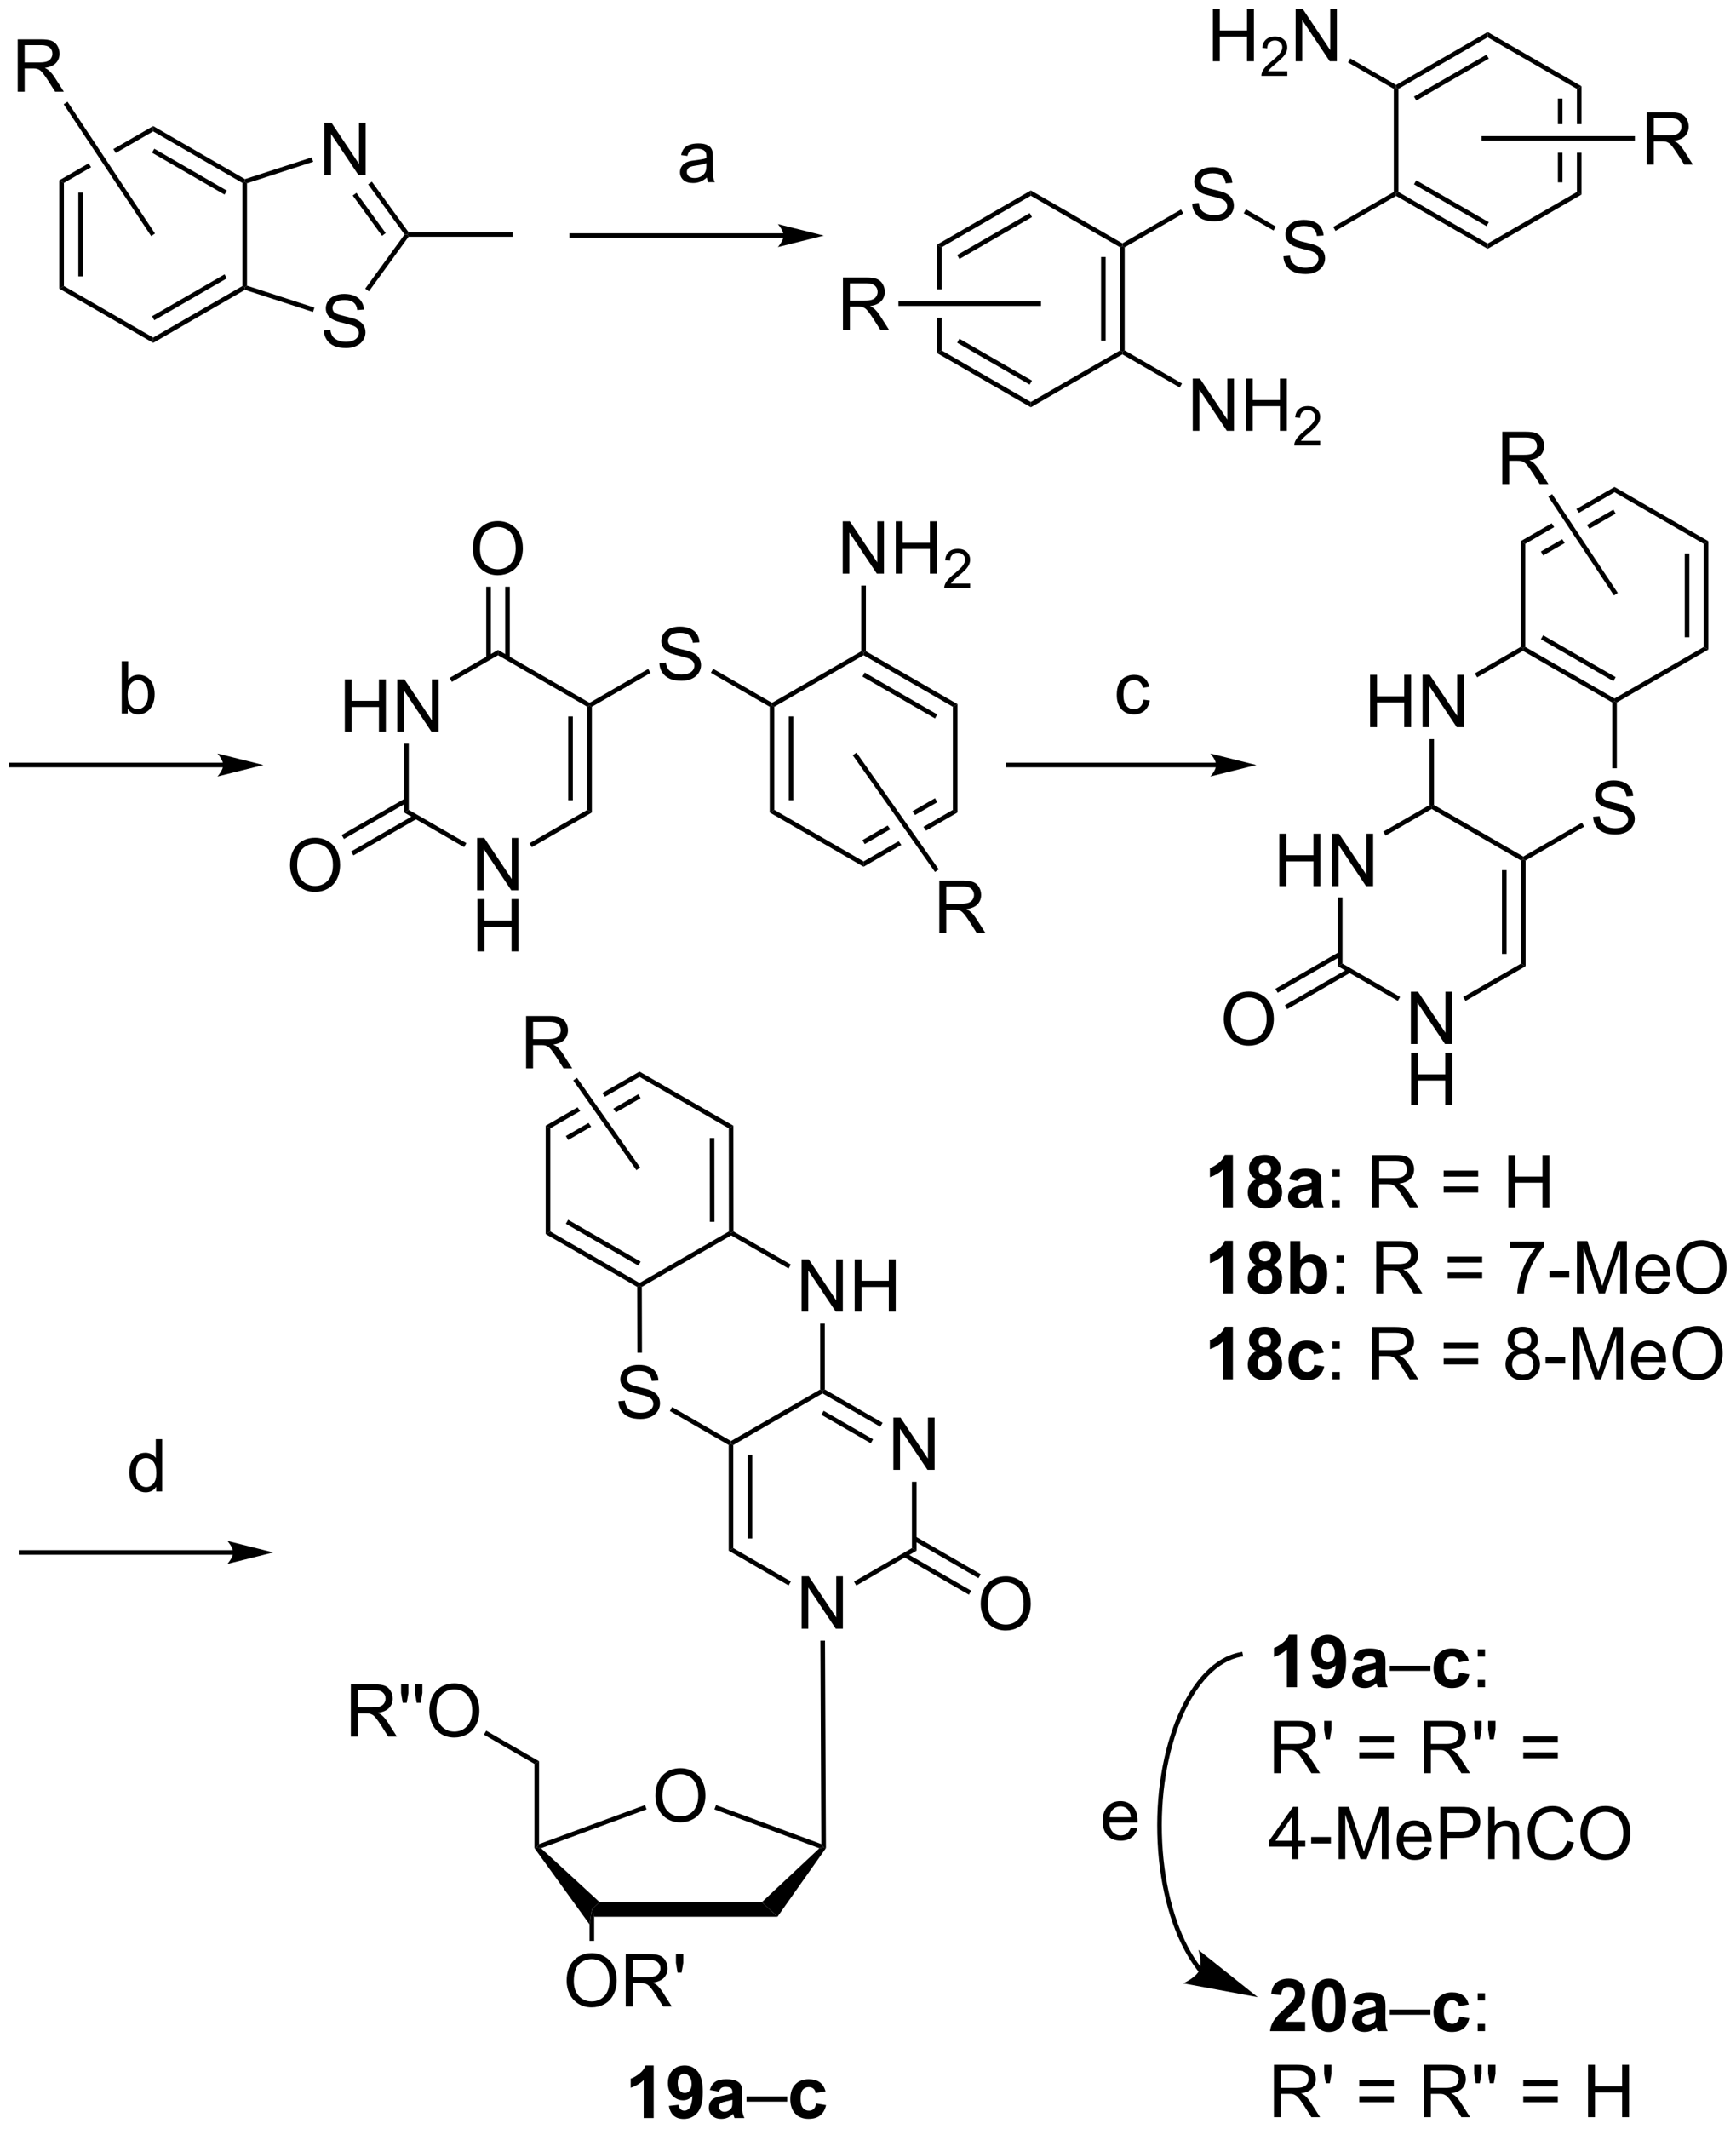 <?xml version="1.0" encoding="UTF-8"?>
<!DOCTYPE svg PUBLIC '-//W3C//DTD SVG 1.0//EN'
          'http://www.w3.org/TR/2001/REC-SVG-20010904/DTD/svg10.dtd'>
<svg stroke-dasharray="none" shape-rendering="auto" xmlns="http://www.w3.org/2000/svg" font-family="'Dialog'" text-rendering="auto" width="518" fill-opacity="1" color-interpolation="auto" color-rendering="auto" preserveAspectRatio="xMidYMid meet" font-size="12px" viewBox="0 0 518 635" fill="black" xmlns:xlink="http://www.w3.org/1999/xlink" stroke="black" image-rendering="auto" stroke-miterlimit="10" stroke-linecap="square" stroke-linejoin="miter" font-style="normal" stroke-width="1" height="635" stroke-dashoffset="0" font-weight="normal" stroke-opacity="1"
><!--Generated by the Batik Graphics2D SVG Generator--><defs id="genericDefs"
  /><g
  ><defs id="defs1"
    ><clipPath clipPathUnits="userSpaceOnUse" id="clipPath1"
      ><path d="M0.389 1.632 L194.583 1.632 L194.583 239.649 L0.389 239.649 L0.389 1.632 Z"
      /></clipPath
      ><clipPath clipPathUnits="userSpaceOnUse" id="clipPath2"
      ><path d="M53.28 72.548 L53.28 303.947 L242.074 303.947 L242.074 72.548 Z"
      /></clipPath
    ></defs
    ><g transform="scale(2.667,2.667) translate(-0.389,-1.632) matrix(1.029,0,0,1.029,-54.415,-72.991)"
    ><path d="M192.361 168.832 L192.361 163.141 L193.114 163.141 L193.114 165.478 L196.072 165.478 L196.072 163.141 L196.825 163.141 L196.825 168.832 L196.072 168.832 L196.072 166.149 L193.114 166.149 L193.114 168.832 L192.361 168.832 ZM198.071 168.832 L198.071 163.141 L198.845 163.141 L201.834 167.608 L201.834 163.141 L202.556 163.141 L202.556 168.832 L201.782 168.832 L198.793 164.36 L198.793 168.832 L198.071 168.832 Z" stroke="none" clip-path="url(#clipPath2)"
    /></g
    ><g transform="matrix(2.743,0,0,2.743,-146.143,-198.995)"
    ><path d="M206.756 186.082 L206.756 180.391 L207.529 180.391 L210.518 184.858 L210.518 180.391 L211.24 180.391 L211.24 186.082 L210.467 186.082 L207.478 181.61 L207.478 186.082 L206.756 186.082 Z" stroke="none" clip-path="url(#clipPath2)"
    /></g
    ><g transform="matrix(2.743,0,0,2.743,-146.143,-198.995)"
    ><path d="M206.787 192.732 L206.787 187.041 L207.54 187.041 L207.54 189.378 L210.498 189.378 L210.498 187.041 L211.251 187.041 L211.251 192.732 L210.498 192.732 L210.498 190.048 L207.54 190.048 L207.54 192.732 L206.787 192.732 Z" stroke="none" clip-path="url(#clipPath2)"
    /></g
    ><g transform="matrix(2.743,0,0,2.743,-146.143,-198.995)"
    ><path d="M198.816 170.132 L199.316 170.132 L199.316 177.338 L198.816 177.626 Z" stroke="none" clip-path="url(#clipPath2)"
    /></g
    ><g transform="matrix(2.743,0,0,2.743,-146.143,-198.995)"
    ><path d="M198.816 177.626 L199.316 177.338 L205.584 180.957 L205.334 181.39 Z" stroke="none" clip-path="url(#clipPath2)"
    /></g
    ><g transform="matrix(2.743,0,0,2.743,-146.143,-198.995)"
    ><path d="M212.7 181.399 L212.45 180.966 L218.734 177.338 L219.234 177.626 Z" stroke="none" clip-path="url(#clipPath2)"
    /></g
    ><g transform="matrix(2.743,0,0,2.743,-146.143,-198.995)"
    ><path d="M219.234 177.626 L218.734 177.338 L218.734 166.126 L218.984 165.982 L219.234 166.126 ZM217.164 176.287 L217.164 167.177 L216.664 167.177 L216.664 176.287 Z" stroke="none" clip-path="url(#clipPath2)"
    /></g
    ><g transform="matrix(2.743,0,0,2.743,-146.143,-198.995)"
    ><path d="M218.984 165.693 L218.984 165.982 L218.734 166.126 L209.025 160.521 L209.025 160.232 L209.275 160.088 Z" stroke="none" clip-path="url(#clipPath2)"
    /></g
    ><g transform="matrix(2.743,0,0,2.743,-146.143,-198.995)"
    ><path d="M208.775 160.088 L209.025 160.232 L209.025 160.521 L204.006 163.418 L203.756 162.985 Z" stroke="none" clip-path="url(#clipPath2)"
    /></g
    ><g transform="matrix(2.743,0,0,2.743,-146.143,-198.995)"
    ><path d="M186.402 183.391 Q186.402 181.972 187.162 181.173 Q187.923 180.37 189.127 180.37 Q189.913 180.37 190.545 180.748 Q191.179 181.124 191.51 181.796 Q191.844 182.469 191.844 183.323 Q191.844 184.19 191.495 184.873 Q191.145 185.556 190.504 185.909 Q189.864 186.26 189.122 186.26 Q188.319 186.26 187.685 185.872 Q187.054 185.482 186.728 184.811 Q186.402 184.138 186.402 183.391 ZM187.178 183.401 Q187.178 184.431 187.729 185.023 Q188.283 185.613 189.119 185.613 Q189.968 185.613 190.516 185.016 Q191.068 184.418 191.068 183.321 Q191.068 182.625 190.832 182.107 Q190.597 181.589 190.144 181.305 Q189.694 181.017 189.129 181.017 Q188.33 181.017 187.753 181.569 Q187.178 182.117 187.178 183.401 Z" stroke="none" clip-path="url(#clipPath2)"
    /></g
    ><g transform="matrix(2.743,0,0,2.743,-146.143,-198.995)"
    ><path d="M198.941 176.075 L192.018 180.072 L192.268 180.505 L199.191 176.508 ZM199.972 177.861 L193.049 181.858 L193.299 182.291 L200.222 178.294 Z" stroke="none" clip-path="url(#clipPath2)"
    /></g
    ><g transform="matrix(2.743,0,0,2.743,-146.143,-198.995)"
    ><path d="M202.32 151.622 L202.32 145.931 L203.073 145.931 L203.073 148.268 L206.031 148.268 L206.031 145.931 L206.784 145.931 L206.784 151.622 L206.031 151.622 L206.031 148.938 L203.073 148.938 L203.073 151.622 L202.32 151.622 ZM208.03 151.622 L208.03 145.931 L208.804 145.931 L211.793 150.398 L211.793 145.931 L212.515 145.931 L212.515 151.622 L211.741 151.622 L208.752 147.15 L208.752 151.622 L208.03 151.622 Z" stroke="none" clip-path="url(#clipPath2)"
    /></g
    ><g transform="matrix(2.743,0,0,2.743,-146.143,-198.995)"
    ><path d="M209.275 160.088 L209.025 160.232 L208.775 160.088 L208.775 152.922 L209.275 152.922 Z" stroke="none" clip-path="url(#clipPath2)"
    /></g
    ><g transform="matrix(2.743,0,0,2.743,-146.143,-198.995)"
    ><path d="M226.579 161.373 L227.29 161.31 Q227.34 161.737 227.523 162.012 Q227.71 162.286 228.098 162.454 Q228.486 162.622 228.97 162.622 Q229.402 162.622 229.731 162.496 Q230.062 162.366 230.222 162.144 Q230.383 161.921 230.383 161.657 Q230.383 161.388 230.228 161.189 Q230.072 160.989 229.715 160.852 Q229.488 160.764 228.703 160.575 Q227.919 160.387 227.603 160.221 Q227.197 160.006 226.995 159.69 Q226.796 159.375 226.796 158.981 Q226.796 158.552 227.039 158.176 Q227.285 157.801 227.754 157.607 Q228.225 157.413 228.799 157.413 Q229.433 157.413 229.915 157.617 Q230.399 157.822 230.657 158.218 Q230.919 158.614 230.939 159.113 L230.217 159.168 Q230.158 158.629 229.821 158.355 Q229.488 158.078 228.83 158.078 Q228.147 158.078 227.834 158.329 Q227.523 158.577 227.523 158.932 Q227.523 159.238 227.743 159.437 Q227.961 159.633 228.879 159.843 Q229.798 160.05 230.14 160.205 Q230.637 160.433 230.872 160.785 Q231.11 161.137 231.11 161.595 Q231.11 162.048 230.849 162.452 Q230.59 162.853 230.101 163.078 Q229.614 163.3 229.006 163.3 Q228.232 163.3 227.71 163.075 Q227.19 162.848 226.892 162.397 Q226.594 161.944 226.579 161.373 Z" stroke="none" clip-path="url(#clipPath2)"
    /></g
    ><g transform="matrix(2.743,0,0,2.743,-146.143,-198.995)"
    ><path d="M219.234 166.126 L218.984 165.982 L218.984 165.693 L225.361 162.012 L225.611 162.445 Z" stroke="none" clip-path="url(#clipPath2)"
    /></g
    ><g transform="matrix(2.743,0,0,2.743,-146.143,-198.995)"
    ><path d="M229.159 156.095 L228.659 156.095 L228.659 148.936 L228.909 148.792 L229.159 148.936 Z" stroke="none" clip-path="url(#clipPath2)"
    /></g
    ><g transform="matrix(2.743,0,0,2.743,-146.143,-198.995)"
    ><path d="M213.966 146.208 L213.716 145.775 L218.7 142.898 L218.95 143.042 L218.95 143.331 Z" stroke="none" clip-path="url(#clipPath2)"
    /></g
    ><g transform="matrix(2.743,0,0,2.743,-146.143,-198.995)"
    ><path d="M228.909 148.503 L228.909 148.792 L228.659 148.936 L218.95 143.331 L218.95 143.042 L219.2 142.898 ZM229.034 146.185 L221.145 141.63 L220.895 142.063 L228.784 146.618 Z" stroke="none" clip-path="url(#clipPath2)"
    /></g
    ><g transform="matrix(2.743,0,0,2.743,-146.143,-198.995)"
    ><path d="M229.159 148.936 L228.909 148.792 L228.909 148.503 L238.618 142.898 L239.118 143.186 Z" stroke="none" clip-path="url(#clipPath2)"
    /></g
    ><g transform="matrix(2.743,0,0,2.743,-146.143,-198.995)"
    ><path d="M239.118 143.186 L238.618 142.898 L238.618 131.686 L239.118 131.398 ZM237.048 141.847 L237.048 132.737 L236.548 132.737 L236.548 141.847 Z" stroke="none" clip-path="url(#clipPath2)"
    /></g
    ><g transform="matrix(2.743,0,0,2.743,-146.143,-198.995)"
    ><path d="M239.118 131.398 L238.618 131.686 L228.909 126.081 L228.909 125.503 Z" stroke="none" clip-path="url(#clipPath2)"
    /></g
    ><g transform="matrix(2.743,0,0,2.743,-146.143,-198.995)"
    ><path d="M228.909 125.503 L224.758 127.9 L224.758 127.9 L225.035 128.317 L228.909 126.081 L228.909 125.503 ZM228.784 127.966 L225.906 129.627 L226.183 130.045 L229.034 128.399 L228.784 127.966 ZM222.068 129.453 L218.7 131.398 L219.2 131.686 L222.345 129.87 L222.068 129.453 ZM223.216 131.18 L220.895 132.521 L221.145 132.954 L223.494 131.598 L223.216 131.18 Z" stroke="none" clip-path="url(#clipPath2)"
    /></g
    ><g transform="matrix(2.743,0,0,2.743,-146.143,-198.995)"
    ><path d="M218.7 131.398 L219.2 131.686 L219.2 142.898 L218.95 143.042 L218.7 142.898 Z" stroke="none" clip-path="url(#clipPath2)"
    /></g
    ><g transform="matrix(2.743,0,0,2.743,-146.143,-198.995)"
    ><path d="M124.572 267.855 Q124.572 266.437 125.333 265.637 Q126.094 264.835 127.297 264.835 Q128.084 264.835 128.715 265.213 Q129.349 265.588 129.681 266.261 Q130.014 266.934 130.014 267.788 Q130.014 268.655 129.665 269.338 Q129.316 270.021 128.674 270.373 Q128.035 270.725 127.292 270.725 Q126.49 270.725 125.856 270.337 Q125.224 269.946 124.898 269.276 Q124.572 268.603 124.572 267.855 ZM125.349 267.865 Q125.349 268.895 125.9 269.488 Q126.454 270.078 127.29 270.078 Q128.138 270.078 128.687 269.48 Q129.238 268.882 129.238 267.785 Q129.238 267.089 129.003 266.571 Q128.767 266.054 128.314 265.769 Q127.864 265.482 127.3 265.482 Q126.5 265.482 125.923 266.033 Q125.349 266.582 125.349 267.865 Z" stroke="none" clip-path="url(#clipPath2)"
    /></g
    ><g transform="matrix(2.743,0,0,2.743,-146.143,-198.995)"
    ><path d="M117.911 280.991 L117.661 280.191 L118.496 279.391 L136.168 279.391 L137.85 280.991 Z" stroke="none" clip-path="url(#clipPath2)"
    /></g
    ><g transform="matrix(2.743,0,0,2.743,-146.143,-198.995)"
    ><path d="M123.441 268.838 L123.614 269.307 L112.136 273.54 L111.667 273.447 L111.917 273.088 Z" stroke="none" clip-path="url(#clipPath2)"
    /></g
    ><g transform="matrix(2.743,0,0,2.743,-146.143,-198.995)"
    ><path d="M118.496 279.391 L117.661 280.191 L117.411 281.815 L111.417 273.525 L111.667 273.447 L112.136 273.54 Z" stroke="none" clip-path="url(#clipPath2)"
    /></g
    ><g transform="matrix(2.743,0,0,2.743,-146.143,-198.995)"
    ><path d="M114.921 287.969 Q114.921 286.551 115.682 285.752 Q116.443 284.949 117.646 284.949 Q118.433 284.949 119.065 285.327 Q119.699 285.702 120.03 286.375 Q120.364 287.048 120.364 287.902 Q120.364 288.769 120.014 289.452 Q119.665 290.135 119.023 290.487 Q118.384 290.839 117.641 290.839 Q116.839 290.839 116.205 290.451 Q115.573 290.06 115.248 289.39 Q114.921 288.717 114.921 287.969 ZM115.698 287.98 Q115.698 289.01 116.249 289.602 Q116.803 290.192 117.639 290.192 Q118.487 290.192 119.036 289.594 Q119.587 288.997 119.587 287.899 Q119.587 287.203 119.352 286.686 Q119.116 286.168 118.663 285.883 Q118.213 285.596 117.649 285.596 Q116.849 285.596 116.272 286.147 Q115.698 286.696 115.698 287.98 ZM121.346 290.741 L121.346 285.05 L123.869 285.05 Q124.63 285.05 125.026 285.203 Q125.422 285.356 125.657 285.744 Q125.895 286.132 125.895 286.603 Q125.895 287.208 125.502 287.625 Q125.111 288.039 124.291 288.15 Q124.591 288.295 124.746 288.435 Q125.075 288.738 125.37 289.191 L126.361 290.741 L125.414 290.741 L124.661 289.556 Q124.33 289.043 124.115 288.772 Q123.903 288.5 123.734 288.391 Q123.566 288.282 123.39 288.241 Q123.263 288.212 122.971 288.212 L122.099 288.212 L122.099 290.741 L121.346 290.741 ZM122.099 287.56 L123.716 287.56 Q124.234 287.56 124.524 287.454 Q124.816 287.348 124.966 287.113 Q125.119 286.877 125.119 286.603 Q125.119 286.199 124.824 285.94 Q124.531 285.679 123.9 285.679 L122.099 285.679 L122.099 287.56 ZM126.989 287.063 L126.81 286 L126.81 285.05 L127.607 285.05 L127.607 286 L127.421 287.063 L126.989 287.063 Z" stroke="none" clip-path="url(#clipPath2)"
    /></g
    ><g transform="matrix(2.743,0,0,2.743,-146.143,-198.995)"
    ><path d="M117.411 281.815 L117.661 280.191 L117.911 280.991 L117.911 283.615 L117.411 283.615 Z" stroke="none" clip-path="url(#clipPath2)"
    /></g
    ><g transform="matrix(2.743,0,0,2.743,-146.143,-198.995)"
    ><path d="M111.917 273.088 L111.667 273.447 L111.417 273.525 L111.417 264.367 L111.917 264.079 Z" stroke="none" clip-path="url(#clipPath2)"
    /></g
    ><g transform="matrix(2.743,0,0,2.743,-146.143,-198.995)"
    ><path d="M91.445 261.401 L91.445 255.71 L93.968 255.71 Q94.729 255.71 95.125 255.863 Q95.521 256.016 95.756 256.404 Q95.994 256.792 95.994 257.263 Q95.994 257.869 95.601 258.285 Q95.21 258.7 94.39 258.811 Q94.69 258.956 94.845 259.095 Q95.174 259.398 95.469 259.851 L96.46 261.401 L95.513 261.401 L94.76 260.216 Q94.429 259.704 94.214 259.432 Q94.002 259.16 93.833 259.051 Q93.665 258.943 93.489 258.901 Q93.362 258.873 93.07 258.873 L92.198 258.873 L92.198 261.401 L91.445 261.401 ZM92.198 258.221 L93.815 258.221 Q94.333 258.221 94.623 258.115 Q94.915 258.009 95.065 257.773 Q95.218 257.538 95.218 257.263 Q95.218 256.86 94.923 256.601 Q94.63 256.339 93.999 256.339 L92.198 256.339 L92.198 258.221 ZM97.088 257.724 L96.909 256.66 L96.909 255.71 L97.706 255.71 L97.706 256.66 L97.52 257.724 L97.088 257.724 ZM98.606 257.724 L98.427 256.66 L98.427 255.71 L99.224 255.71 L99.224 256.66 L99.038 257.724 L98.606 257.724 ZM99.981 258.63 Q99.981 257.211 100.742 256.412 Q101.503 255.609 102.706 255.609 Q103.493 255.609 104.124 255.987 Q104.758 256.363 105.089 257.035 Q105.423 257.708 105.423 258.562 Q105.423 259.429 105.074 260.113 Q104.725 260.796 104.083 261.148 Q103.444 261.5 102.701 261.5 Q101.899 261.5 101.264 261.111 Q100.633 260.721 100.307 260.05 Q99.981 259.377 99.981 258.63 ZM100.757 258.64 Q100.757 259.67 101.308 260.262 Q101.862 260.853 102.698 260.853 Q103.547 260.853 104.096 260.255 Q104.647 259.657 104.647 258.56 Q104.647 257.864 104.411 257.346 Q104.176 256.828 103.723 256.544 Q103.273 256.257 102.709 256.257 Q101.909 256.257 101.332 256.808 Q100.757 257.356 100.757 258.64 Z" stroke="none" clip-path="url(#clipPath2)"
    /></g
    ><g transform="matrix(2.743,0,0,2.743,-146.143,-198.995)"
    ><path d="M111.917 264.079 L111.417 264.367 L105.921 261.187 L106.171 260.755 Z" stroke="none" clip-path="url(#clipPath2)"
    /></g
    ><g transform="matrix(2.743,0,0,2.743,-146.143,-198.995)"
    ><path d="M140.483 249.66 L140.483 243.969 L141.257 243.969 L144.246 248.436 L144.246 243.969 L144.968 243.969 L144.968 249.66 L144.194 249.66 L141.205 245.188 L141.205 249.66 L140.483 249.66 Z" stroke="none" clip-path="url(#clipPath2)"
    /></g
    ><g transform="matrix(2.743,0,0,2.743,-146.143,-198.995)"
    ><path d="M150.46 232.39 L150.46 226.699 L151.233 226.699 L154.222 231.166 L154.222 226.699 L154.944 226.699 L154.944 232.39 L154.171 232.39 L151.182 227.918 L151.182 232.39 L150.46 232.39 Z" stroke="none" clip-path="url(#clipPath2)"
    /></g
    ><g transform="matrix(2.743,0,0,2.743,-146.143,-198.995)"
    ><path d="M132.547 241.184 L133.047 240.896 L139.313 244.527 L139.062 244.96 Z" stroke="none" clip-path="url(#clipPath2)"
    /></g
    ><g transform="matrix(2.743,0,0,2.743,-146.143,-198.995)"
    ><path d="M146.428 244.973 L146.178 244.54 L152.479 240.896 L152.979 241.184 Z" stroke="none" clip-path="url(#clipPath2)"
    /></g
    ><g transform="matrix(2.743,0,0,2.743,-146.143,-198.995)"
    ><path d="M152.979 241.184 L152.479 240.896 L152.479 233.69 L152.979 233.69 Z" stroke="none" clip-path="url(#clipPath2)"
    /></g
    ><g transform="matrix(2.743,0,0,2.743,-146.143,-198.995)"
    ><path d="M133.047 229.684 L132.797 229.54 L132.797 229.251 L142.503 223.647 L142.753 223.791 L142.753 224.079 Z" stroke="none" clip-path="url(#clipPath2)"
    /></g
    ><g transform="matrix(2.743,0,0,2.743,-146.143,-198.995)"
    ><path d="M143.125 273.523 L142.875 273.447 L142.623 273.087 L142.522 250.961 L143.022 250.959 Z" stroke="none" clip-path="url(#clipPath2)"
    /></g
    ><g transform="matrix(2.743,0,0,2.743,-146.143,-198.995)"
    ><path d="M159.964 246.988 Q159.964 245.57 160.725 244.77 Q161.486 243.968 162.689 243.968 Q163.476 243.968 164.107 244.346 Q164.741 244.721 165.073 245.394 Q165.406 246.067 165.406 246.921 Q165.406 247.788 165.057 248.471 Q164.708 249.154 164.066 249.506 Q163.427 249.858 162.684 249.858 Q161.882 249.858 161.248 249.47 Q160.616 249.079 160.29 248.409 Q159.964 247.736 159.964 246.988 ZM160.741 246.999 Q160.741 248.029 161.292 248.621 Q161.846 249.211 162.681 249.211 Q163.53 249.211 164.079 248.613 Q164.63 248.016 164.63 246.918 Q164.63 246.222 164.395 245.705 Q164.159 245.187 163.706 244.902 Q163.256 244.615 162.692 244.615 Q161.892 244.615 161.315 245.166 Q160.741 245.715 160.741 246.999 Z" stroke="none" clip-path="url(#clipPath2)"
    /></g
    ><g transform="matrix(2.743,0,0,2.743,-146.143,-198.995)"
    ><path d="M151.568 241.856 L158.676 245.967 L158.926 245.534 L151.819 241.423 ZM152.604 240.058 L159.714 244.172 L159.965 243.739 L152.854 239.626 Z" stroke="none" clip-path="url(#clipPath2)"
    /></g
    ><g transform="matrix(2.743,0,0,2.743,-146.143,-198.995)"
    ><path d="M137.85 280.991 L136.168 279.391 L142.411 273.541 L142.875 273.447 L143.125 273.523 Z" stroke="none" clip-path="url(#clipPath2)"
    /></g
    ><g transform="matrix(2.743,0,0,2.743,-146.143,-198.995)"
    ><path d="M130.997 269.31 L131.171 268.841 L142.623 273.087 L142.875 273.447 L142.411 273.541 Z" stroke="none" clip-path="url(#clipPath2)"
    /></g
    ><g transform="matrix(2.743,0,0,2.743,-146.143,-198.995)"
    ><path d="M133.047 240.896 L132.547 241.184 L132.547 229.684 L132.797 229.54 L133.047 229.684 ZM135.117 239.847 L135.117 230.735 L134.617 230.735 L134.617 239.847 Z" stroke="none" clip-path="url(#clipPath2)"
    /></g
    ><g transform="matrix(2.743,0,0,2.743,-146.143,-198.995)"
    ><path d="M149.288 227.269 L149.039 227.702 L142.753 224.079 L142.753 223.791 L143.003 223.646 ZM148.253 229.064 L142.879 225.967 L142.629 226.4 L148.004 229.498 Z" stroke="none" clip-path="url(#clipPath2)"
    /></g
    ><g transform="matrix(2.743,0,0,2.743,-146.143,-198.995)"
    ><path d="M120.542 224.931 L121.254 224.869 Q121.303 225.296 121.487 225.57 Q121.673 225.845 122.061 226.013 Q122.449 226.181 122.933 226.181 Q123.365 226.181 123.694 226.054 Q124.025 225.925 124.186 225.702 Q124.346 225.48 124.346 225.216 Q124.346 224.946 124.191 224.747 Q124.036 224.548 123.678 224.411 Q123.451 224.323 122.667 224.134 Q121.882 223.945 121.567 223.779 Q121.16 223.565 120.959 223.249 Q120.759 222.933 120.759 222.54 Q120.759 222.11 121.003 221.735 Q121.248 221.36 121.717 221.166 Q122.188 220.971 122.762 220.971 Q123.396 220.971 123.878 221.176 Q124.362 221.38 124.62 221.776 Q124.882 222.172 124.903 222.672 L124.18 222.726 Q124.121 222.188 123.785 221.913 Q123.451 221.637 122.793 221.637 Q122.11 221.637 121.797 221.888 Q121.487 222.136 121.487 222.491 Q121.487 222.796 121.707 222.995 Q121.924 223.192 122.843 223.401 Q123.761 223.609 124.103 223.764 Q124.6 223.992 124.835 224.344 Q125.073 224.696 125.073 225.154 Q125.073 225.606 124.812 226.01 Q124.553 226.411 124.064 226.636 Q123.578 226.859 122.969 226.859 Q122.196 226.859 121.673 226.634 Q121.153 226.406 120.855 225.956 Q120.558 225.503 120.542 224.931 Z" stroke="none" clip-path="url(#clipPath2)"
    /></g
    ><g transform="matrix(2.743,0,0,2.743,-146.143,-198.995)"
    ><path d="M132.797 229.251 L132.797 229.54 L132.547 229.684 L126.146 225.989 L126.396 225.556 Z" stroke="none" clip-path="url(#clipPath2)"
    /></g
    ><g transform="matrix(2.743,0,0,2.743,-146.143,-198.995)"
    ><path d="M140.478 215.181 L140.478 209.49 L141.252 209.49 L144.241 213.957 L144.241 209.49 L144.963 209.49 L144.963 215.181 L144.189 215.181 L141.2 210.709 L141.2 215.181 L140.478 215.181 ZM146.251 215.181 L146.251 209.49 L147.004 209.49 L147.004 211.827 L149.962 211.827 L149.962 209.49 L150.715 209.49 L150.715 215.181 L149.962 215.181 L149.962 212.497 L147.004 212.497 L147.004 215.181 L146.251 215.181 Z" stroke="none" clip-path="url(#clipPath2)"
    /></g
    ><g transform="matrix(2.743,0,0,2.743,-146.143,-198.995)"
    ><path d="M143.003 223.646 L142.753 223.791 L142.503 223.647 L142.5 216.481 L143 216.481 Z" stroke="none" clip-path="url(#clipPath2)"
    /></g
    ><g transform="matrix(2.743,0,0,2.743,-146.143,-198.995)"
    ><path d="M139.307 210.059 L139.057 210.492 L132.819 206.896 L132.819 206.607 L133.069 206.463 Z" stroke="none" clip-path="url(#clipPath2)"
    /></g
    ><g transform="matrix(2.743,0,0,2.743,-146.143,-198.995)"
    ><path d="M133.069 206.463 L132.819 206.607 L132.569 206.463 L132.558 195.252 L133.058 194.963 ZM130.998 205.411 L130.989 196.304 L130.489 196.304 L130.498 205.411 Z" stroke="none" clip-path="url(#clipPath2)"
    /></g
    ><g transform="matrix(2.743,0,0,2.743,-146.143,-198.995)"
    ><path d="M133.058 194.963 L132.558 195.252 L122.843 189.655 L122.843 189.078 Z" stroke="none" clip-path="url(#clipPath2)"
    /></g
    ><g transform="matrix(2.743,0,0,2.743,-146.143,-198.995)"
    ><path d="M122.843 189.078 L118.801 191.409 L118.801 191.409 L119.09 191.82 L119.09 191.82 L122.843 189.655 L122.843 189.078 ZM122.719 191.537 L119.997 193.107 L119.997 193.107 L120.286 193.518 L120.286 193.518 L122.969 191.971 L122.719 191.537 ZM116.105 192.964 L112.64 194.963 L113.14 195.252 L116.394 193.375 L116.394 193.375 L116.105 192.964 ZM117.3 194.662 L114.833 196.085 L115.083 196.518 L117.59 195.073 L117.59 195.073 L117.3 194.662 Z" stroke="none" clip-path="url(#clipPath2)"
    /></g
    ><g transform="matrix(2.743,0,0,2.743,-146.143,-198.995)"
    ><path d="M112.64 194.963 L113.14 195.252 L113.14 206.463 L112.64 206.752 Z" stroke="none" clip-path="url(#clipPath2)"
    /></g
    ><g transform="matrix(2.743,0,0,2.743,-146.143,-198.995)"
    ><path d="M112.64 206.752 L113.14 206.463 L122.844 212.059 L122.843 212.347 L122.594 212.492 ZM114.833 205.629 L122.72 210.177 L122.969 209.744 L115.083 205.196 Z" stroke="none" clip-path="url(#clipPath2)"
    /></g
    ><g transform="matrix(2.743,0,0,2.743,-146.143,-198.995)"
    ><path d="M123.094 212.492 L122.843 212.347 L122.844 212.059 L132.569 206.463 L132.819 206.607 L132.819 206.896 Z" stroke="none" clip-path="url(#clipPath2)"
    /></g
    ><g transform="matrix(2.743,0,0,2.743,-146.143,-198.995)"
    ><path d="M123.112 219.653 L122.612 219.654 L122.594 212.492 L122.843 212.347 L123.094 212.492 Z" stroke="none" clip-path="url(#clipPath2)"
    /></g
    ><g transform="matrix(2.743,0,0,2.743,-146.143,-198.995)"
    ><path d="M78.639 241.12 L55.572 241.12 L55.322 241.12 L55.322 241.62 L55.572 241.62 L78.639 241.62 L78.889 241.62 L78.889 241.12 L78.639 241.12 ZM83.014 241.37 L78.014 240.12 C78.014 240.12 78.639 240.823 78.639 241.37 C78.639 241.917 78.014 242.62 78.014 242.62 Z" stroke="none" clip-path="url(#clipPath2)"
    /></g
    ><g transform="matrix(2.743,0,0,2.743,-146.143,-198.995)"
    ><path d="M70.271 234.741 L70.271 234.221 Q69.88 234.834 69.119 234.834 Q68.625 234.834 68.211 234.563 Q67.799 234.291 67.572 233.804 Q67.344 233.315 67.344 232.684 Q67.344 232.065 67.548 231.563 Q67.755 231.061 68.167 230.795 Q68.578 230.525 69.088 230.525 Q69.461 230.525 69.751 230.683 Q70.043 230.839 70.224 231.092 L70.224 229.05 L70.92 229.05 L70.92 234.741 L70.271 234.741 ZM68.063 232.684 Q68.063 233.476 68.397 233.869 Q68.731 234.26 69.184 234.26 Q69.642 234.26 69.963 233.885 Q70.284 233.509 70.284 232.741 Q70.284 231.894 69.958 231.499 Q69.632 231.103 69.153 231.103 Q68.687 231.103 68.374 231.483 Q68.063 231.863 68.063 232.684 Z" stroke="none" clip-path="url(#clipPath2)"
    /></g
    ><g transform="matrix(2.743,0,0,2.743,-146.143,-198.995)"
    ><path d="M59.73 92.151 L60.23 92.439 L60.23 103.651 L59.73 103.939 ZM61.8 93.49 L61.8 102.6 L62.3 102.6 L62.3 93.49 Z" stroke="none" clip-path="url(#clipPath2)"
    /></g
    ><g transform="matrix(2.743,0,0,2.743,-146.143,-198.995)"
    ><path d="M59.73 103.939 L60.23 103.651 L69.939 109.256 L69.939 109.834 Z" stroke="none" clip-path="url(#clipPath2)"
    /></g
    ><g transform="matrix(2.743,0,0,2.743,-146.143,-198.995)"
    ><path d="M69.939 109.834 L69.939 109.256 L79.648 103.651 L79.898 103.795 L79.927 104.067 ZM70.064 107.371 L77.953 102.816 L77.703 102.383 L69.814 106.938 Z" stroke="none" clip-path="url(#clipPath2)"
    /></g
    ><g transform="matrix(2.743,0,0,2.743,-146.143,-198.995)"
    ><path d="M80.148 103.613 L79.898 103.795 L79.648 103.651 L79.648 92.439 L79.898 92.295 L80.148 92.477 Z" stroke="none" clip-path="url(#clipPath2)"
    /></g
    ><g transform="matrix(2.743,0,0,2.743,-146.143,-198.995)"
    ><path d="M79.927 92.023 L79.898 92.295 L79.648 92.439 L69.939 86.834 L69.939 86.256 ZM77.953 93.274 L70.064 88.719 L69.814 89.152 L77.703 93.707 Z" stroke="none" clip-path="url(#clipPath2)"
    /></g
    ><g transform="matrix(2.743,0,0,2.743,-146.143,-198.995)"
    ><path d="M69.939 86.256 L65.603 88.76 L65.603 88.76 L65.88 89.177 L65.88 89.177 L69.939 86.834 L69.939 86.256 ZM62.913 90.313 L59.73 92.151 L60.23 92.439 L63.19 90.73 L63.19 90.73 L62.913 90.313 Z" stroke="none" clip-path="url(#clipPath2)"
    /></g
    ><g transform="matrix(2.743,0,0,2.743,-146.143,-198.995)"
    ><path d="M88.505 108.469 L89.217 108.407 Q89.266 108.834 89.45 109.108 Q89.636 109.383 90.024 109.551 Q90.412 109.719 90.896 109.719 Q91.328 109.719 91.657 109.592 Q91.988 109.463 92.149 109.24 Q92.309 109.018 92.309 108.754 Q92.309 108.485 92.154 108.285 Q91.999 108.086 91.641 107.949 Q91.414 107.861 90.63 107.672 Q89.846 107.483 89.53 107.317 Q89.123 107.103 88.922 106.787 Q88.722 106.471 88.722 106.078 Q88.722 105.648 88.966 105.273 Q89.211 104.898 89.68 104.704 Q90.151 104.51 90.725 104.51 Q91.359 104.51 91.841 104.714 Q92.325 104.918 92.583 105.314 Q92.845 105.71 92.865 106.21 L92.144 106.264 Q92.084 105.726 91.748 105.452 Q91.414 105.175 90.756 105.175 Q90.073 105.175 89.76 105.426 Q89.45 105.674 89.45 106.029 Q89.45 106.334 89.669 106.533 Q89.887 106.73 90.806 106.94 Q91.724 107.147 92.066 107.302 Q92.563 107.53 92.798 107.882 Q93.036 108.234 93.036 108.692 Q93.036 109.144 92.775 109.548 Q92.516 109.949 92.027 110.174 Q91.54 110.397 90.932 110.397 Q90.159 110.397 89.636 110.172 Q89.116 109.944 88.818 109.494 Q88.52 109.041 88.505 108.469 Z" stroke="none" clip-path="url(#clipPath2)"
    /></g
    ><g transform="matrix(2.743,0,0,2.743,-146.143,-198.995)"
    ><path d="M88.566 91.591 L88.566 85.9 L89.34 85.9 L92.329 90.367 L92.329 85.9 L93.051 85.9 L93.051 91.591 L92.277 91.591 L89.288 87.119 L89.288 91.591 L88.566 91.591 Z" stroke="none" clip-path="url(#clipPath2)"
    /></g
    ><g transform="matrix(2.743,0,0,2.743,-146.143,-198.995)"
    ><path d="M79.927 104.067 L79.898 103.795 L80.148 103.613 L87.481 105.996 L87.326 106.472 Z" stroke="none" clip-path="url(#clipPath2)"
    /></g
    ><g transform="matrix(2.743,0,0,2.743,-146.143,-198.995)"
    ><path d="M93.41 104.23 L93.006 103.936 L97.286 98.045 L97.595 98.045 L97.722 98.295 Z" stroke="none" clip-path="url(#clipPath2)"
    /></g
    ><g transform="matrix(2.743,0,0,2.743,-146.143,-198.995)"
    ><path d="M97.722 97.795 L97.595 98.045 L97.286 98.045 L93.326 92.595 L93.731 92.301 ZM95.238 97.898 L92.056 93.518 L91.651 93.812 L94.834 98.192 Z" stroke="none" clip-path="url(#clipPath2)"
    /></g
    ><g transform="matrix(2.743,0,0,2.743,-146.143,-198.995)"
    ><path d="M87.192 89.662 L87.347 90.138 L80.148 92.477 L79.898 92.295 L79.927 92.023 Z" stroke="none" clip-path="url(#clipPath2)"
    /></g
    ><g transform="matrix(2.743,0,0,2.743,-146.143,-198.995)"
    ><path d="M97.722 98.295 L97.595 98.045 L97.722 97.795 L109.055 97.795 L109.055 98.295 Z" stroke="none" clip-path="url(#clipPath2)"
    /></g
    ><g transform="matrix(2.743,0,0,2.743,-146.143,-198.995)"
    ><path d="M138.521 97.918 L115.464 97.918 L115.214 97.918 L115.214 98.418 L115.464 98.418 L138.521 98.418 L138.771 98.418 L138.771 97.918 L138.521 97.918 ZM142.896 98.168 L137.896 96.918 C137.896 96.918 138.521 97.621 138.521 98.168 C138.521 98.715 137.896 99.418 137.896 99.418 Z" stroke="none" clip-path="url(#clipPath2)"
    /></g
    ><g transform="matrix(2.743,0,0,2.743,-146.143,-198.995)"
    ><path d="M222.747 83.261 L222.747 86.048 L223.247 86.048 L223.247 83.261 ZM225.317 81.922 L224.817 82.21 L224.817 86.048 L225.317 86.048 L225.317 81.922 ZM222.747 89.148 L222.747 92.371 L223.247 92.371 L223.247 89.148 ZM224.817 89.148 L224.817 93.422 L225.317 93.71 L225.317 89.148 Z" stroke="none" clip-path="url(#clipPath2)"
    /></g
    ><g transform="matrix(2.743,0,0,2.743,-146.143,-198.995)"
    ><path d="M224.817 93.422 L225.317 93.71 L215.107 99.605 L215.107 99.028 Z" stroke="none" clip-path="url(#clipPath2)"
    /></g
    ><g transform="matrix(2.743,0,0,2.743,-146.143,-198.995)"
    ><path d="M215.107 99.028 L215.107 99.605 L205.148 93.855 L205.148 93.566 L205.398 93.422 ZM215.232 96.709 L207.343 92.154 L207.093 92.588 L214.982 97.142 Z" stroke="none" clip-path="url(#clipPath2)"
    /></g
    ><g transform="matrix(2.743,0,0,2.743,-146.143,-198.995)"
    ><path d="M205.398 93.422 L205.148 93.566 L204.898 93.422 L204.898 82.21 L205.148 82.066 L205.398 82.21 Z" stroke="none" clip-path="url(#clipPath2)"
    /></g
    ><g transform="matrix(2.743,0,0,2.743,-146.143,-198.995)"
    ><path d="M205.398 82.21 L205.148 82.066 L205.148 81.778 L215.107 76.028 L215.107 76.605 ZM207.343 83.478 L215.232 78.923 L214.982 78.49 L207.093 83.045 Z" stroke="none" clip-path="url(#clipPath2)"
    /></g
    ><g transform="matrix(2.743,0,0,2.743,-146.143,-198.995)"
    ><path d="M215.107 76.605 L215.107 76.028 L225.317 81.922 L224.817 82.21 Z" stroke="none" clip-path="url(#clipPath2)"
    /></g
    ><g transform="matrix(2.743,0,0,2.743,-146.143,-198.995)"
    ><path d="M185.216 79.211 L185.216 73.52 L185.97 73.52 L185.97 75.857 L188.928 75.857 L188.928 73.52 L189.68 73.52 L189.68 79.211 L188.928 79.211 L188.928 76.528 L185.97 76.528 L185.97 79.211 L185.216 79.211 Z" stroke="none" clip-path="url(#clipPath2)"
    /></g
    ><g transform="matrix(2.743,0,0,2.743,-146.143,-198.995)"
    ><path d="M193.315 80.296 L193.315 80.801 L190.493 80.801 Q190.487 80.611 190.555 80.436 Q190.661 80.149 190.898 79.87 Q191.137 79.59 191.585 79.223 Q192.28 78.653 192.525 78.319 Q192.769 77.985 192.769 77.688 Q192.769 77.377 192.546 77.164 Q192.325 76.948 191.966 76.948 Q191.587 76.948 191.36 77.175 Q191.133 77.403 191.131 77.804 L190.591 77.75 Q190.648 77.146 191.009 76.832 Q191.37 76.516 191.977 76.516 Q192.593 76.516 192.95 76.857 Q193.309 77.197 193.309 77.7 Q193.309 77.956 193.204 78.204 Q193.099 78.451 192.855 78.724 Q192.612 78.998 192.047 79.475 Q191.576 79.871 191.442 80.013 Q191.308 80.155 191.22 80.296 L193.315 80.296 Z" stroke="none" clip-path="url(#clipPath2)"
    /></g
    ><g transform="matrix(2.743,0,0,2.743,-146.143,-198.995)"
    ><path d="M194.22 79.211 L194.22 73.52 L194.994 73.52 L197.982 77.987 L197.982 73.52 L198.704 73.52 L198.704 79.211 L197.931 79.211 L194.942 74.739 L194.942 79.211 L194.22 79.211 Z" stroke="none" clip-path="url(#clipPath2)"
    /></g
    ><g transform="matrix(2.743,0,0,2.743,-146.143,-198.995)"
    ><path d="M205.148 81.778 L205.148 82.066 L204.898 82.21 L199.914 79.333 L200.164 78.9 Z" stroke="none" clip-path="url(#clipPath2)"
    /></g
    ><g transform="matrix(2.743,0,0,2.743,-146.143,-198.995)"
    ><path d="M192.893 100.417 L193.605 100.355 Q193.654 100.781 193.838 101.056 Q194.024 101.33 194.412 101.498 Q194.8 101.666 195.284 101.666 Q195.716 101.666 196.045 101.54 Q196.376 101.41 196.537 101.188 Q196.697 100.965 196.697 100.701 Q196.697 100.432 196.542 100.233 Q196.387 100.034 196.03 99.896 Q195.802 99.808 195.018 99.62 Q194.234 99.431 193.918 99.265 Q193.512 99.05 193.31 98.734 Q193.111 98.419 193.111 98.025 Q193.111 97.596 193.354 97.221 Q193.6 96.845 194.068 96.651 Q194.539 96.457 195.113 96.457 Q195.748 96.457 196.229 96.662 Q196.713 96.866 196.972 97.262 Q197.233 97.658 197.254 98.157 L196.532 98.212 Q196.472 97.673 196.136 97.399 Q195.802 97.122 195.145 97.122 Q194.461 97.122 194.148 97.373 Q193.838 97.622 193.838 97.976 Q193.838 98.282 194.058 98.481 Q194.275 98.677 195.194 98.887 Q196.113 99.094 196.454 99.249 Q196.951 99.477 197.186 99.829 Q197.424 100.181 197.424 100.639 Q197.424 101.092 197.163 101.496 Q196.904 101.897 196.415 102.122 Q195.929 102.344 195.321 102.344 Q194.547 102.344 194.024 102.119 Q193.504 101.892 193.206 101.441 Q192.909 100.989 192.893 100.417 Z" stroke="none" clip-path="url(#clipPath2)"
    /></g
    ><g transform="matrix(2.743,0,0,2.743,-146.143,-198.995)"
    ><path d="M204.898 93.422 L205.148 93.566 L205.148 93.855 L198.558 97.66 L198.308 97.227 Z" stroke="none" clip-path="url(#clipPath2)"
    /></g
    ><g transform="matrix(2.743,0,0,2.743,-146.143,-198.995)"
    ><path d="M182.968 94.686 L183.68 94.624 Q183.729 95.051 183.913 95.326 Q184.099 95.6 184.488 95.768 Q184.876 95.936 185.36 95.936 Q185.792 95.936 186.12 95.81 Q186.452 95.68 186.612 95.458 Q186.773 95.235 186.773 94.971 Q186.773 94.702 186.617 94.503 Q186.462 94.303 186.105 94.166 Q185.877 94.078 185.093 93.889 Q184.309 93.701 183.993 93.535 Q183.587 93.32 183.385 93.004 Q183.186 92.689 183.186 92.295 Q183.186 91.866 183.429 91.49 Q183.675 91.115 184.143 90.921 Q184.614 90.727 185.189 90.727 Q185.823 90.727 186.304 90.931 Q186.788 91.136 187.047 91.532 Q187.308 91.928 187.329 92.427 L186.607 92.482 Q186.548 91.943 186.211 91.669 Q185.877 91.392 185.22 91.392 Q184.537 91.392 184.224 91.643 Q183.913 91.891 183.913 92.246 Q183.913 92.552 184.133 92.751 Q184.35 92.947 185.269 93.157 Q186.188 93.364 186.529 93.519 Q187.026 93.747 187.262 94.099 Q187.5 94.451 187.5 94.909 Q187.5 95.362 187.238 95.766 Q186.98 96.167 186.49 96.392 Q186.004 96.614 185.396 96.614 Q184.622 96.614 184.099 96.389 Q183.579 96.162 183.282 95.711 Q182.984 95.258 182.968 94.686 Z" stroke="none" clip-path="url(#clipPath2)"
    /></g
    ><g transform="matrix(2.743,0,0,2.743,-146.143,-198.995)"
    ><path d="M192.063 97.183 L191.813 97.616 L188.573 95.745 L188.823 95.312 Z" stroke="none" clip-path="url(#clipPath2)"
    /></g
    ><g transform="matrix(2.743,0,0,2.743,-146.143,-198.995)"
    ><path d="M181.751 95.326 L182.001 95.759 L175.624 99.441 L175.374 99.296 L175.374 99.007 Z" stroke="none" clip-path="url(#clipPath2)"
    /></g
    ><g transform="matrix(2.743,0,0,2.743,-146.143,-198.995)"
    ><path d="M175.124 99.441 L175.374 99.296 L175.624 99.441 L175.624 110.652 L175.374 110.796 L175.124 110.652 ZM173.054 100.491 L173.054 109.601 L173.554 109.601 L173.554 100.491 Z" stroke="none" clip-path="url(#clipPath2)"
    /></g
    ><g transform="matrix(2.743,0,0,2.743,-146.143,-198.995)"
    ><path d="M175.124 110.652 L175.374 110.796 L175.374 111.085 L165.415 116.835 L165.415 116.257 Z" stroke="none" clip-path="url(#clipPath2)"
    /></g
    ><g transform="matrix(2.743,0,0,2.743,-146.143,-198.995)"
    ><path d="M165.415 116.257 L165.415 116.835 L155.206 110.941 L155.706 110.652 ZM165.54 113.939 L157.65 109.385 L157.4 109.818 L165.29 114.373 Z" stroke="none" clip-path="url(#clipPath2)"
    /></g
    ><g transform="matrix(2.743,0,0,2.743,-146.143,-198.995)"
    ><path d="M155.206 99.152 L155.206 104.017 L155.706 104.017 L155.706 99.441 L155.206 99.152 ZM155.206 107.117 L155.206 110.941 L155.706 110.652 L155.706 107.117 Z" stroke="none" clip-path="url(#clipPath2)"
    /></g
    ><g transform="matrix(2.743,0,0,2.743,-146.143,-198.995)"
    ><path d="M155.706 99.441 L155.206 99.152 L165.415 93.257 L165.415 93.835 ZM157.65 100.708 L165.54 96.153 L165.29 95.72 L157.4 100.275 Z" stroke="none" clip-path="url(#clipPath2)"
    /></g
    ><g transform="matrix(2.743,0,0,2.743,-146.143,-198.995)"
    ><path d="M165.415 93.835 L165.415 93.257 L175.374 99.007 L175.374 99.296 L175.124 99.441 Z" stroke="none" clip-path="url(#clipPath2)"
    /></g
    ><g transform="matrix(2.743,0,0,2.743,-146.143,-198.995)"
    ><path d="M183.029 119.401 L183.029 113.71 L183.803 113.71 L186.792 118.177 L186.792 113.71 L187.514 113.71 L187.514 119.401 L186.74 119.401 L183.751 114.929 L183.751 119.401 L183.029 119.401 ZM188.802 119.401 L188.802 113.71 L189.555 113.71 L189.555 116.047 L192.513 116.047 L192.513 113.71 L193.266 113.71 L193.266 119.401 L192.513 119.401 L192.513 116.718 L189.555 116.718 L189.555 119.401 L188.802 119.401 Z" stroke="none" clip-path="url(#clipPath2)"
    /></g
    ><g transform="matrix(2.743,0,0,2.743,-146.143,-198.995)"
    ><path d="M196.891 120.487 L196.891 120.991 L194.069 120.991 Q194.063 120.801 194.131 120.626 Q194.238 120.339 194.474 120.06 Q194.713 119.78 195.161 119.413 Q195.856 118.843 196.101 118.509 Q196.345 118.175 196.345 117.878 Q196.345 117.567 196.122 117.354 Q195.901 117.138 195.542 117.138 Q195.163 117.138 194.936 117.366 Q194.709 117.593 194.707 117.994 L194.168 117.94 Q194.224 117.337 194.585 117.022 Q194.946 116.706 195.554 116.706 Q196.169 116.706 196.526 117.047 Q196.885 117.387 196.885 117.89 Q196.885 118.146 196.78 118.394 Q196.675 118.641 196.431 118.914 Q196.188 119.188 195.623 119.666 Q195.152 120.061 195.018 120.203 Q194.884 120.345 194.797 120.487 L196.891 120.487 Z" stroke="none" clip-path="url(#clipPath2)"
    /></g
    ><g transform="matrix(2.743,0,0,2.743,-146.143,-198.995)"
    ><path d="M175.374 111.085 L175.374 110.796 L175.624 110.652 L181.858 114.251 L181.608 114.684 Z" stroke="none" clip-path="url(#clipPath2)"
    /></g
    ><g transform="matrix(2.743,0,0,2.743,-146.143,-198.995)"
    ><path d="M77.559 155.489 L54.502 155.489 L54.252 155.489 L54.252 155.989 L54.502 155.989 L77.559 155.989 L77.809 155.989 L77.809 155.489 L77.559 155.489 ZM81.934 155.739 L76.934 154.489 C76.934 154.489 77.559 155.192 77.559 155.739 C77.559 156.286 76.934 156.989 76.934 156.989 Z" stroke="none" clip-path="url(#clipPath2)"
    /></g
    ><g transform="matrix(2.743,0,0,2.743,-146.143,-198.995)"
    ><path d="M90.789 152.113 L90.789 146.422 L91.542 146.422 L91.542 148.759 L94.5 148.759 L94.5 146.422 L95.253 146.422 L95.253 152.113 L94.5 152.113 L94.5 149.429 L91.542 149.429 L91.542 152.113 L90.789 152.113 ZM96.499 152.113 L96.499 146.422 L97.273 146.422 L100.262 150.888 L100.262 146.422 L100.984 146.422 L100.984 152.113 L100.21 152.113 L97.221 147.641 L97.221 152.113 L96.499 152.113 Z" stroke="none" clip-path="url(#clipPath2)"
    /></g
    ><g transform="matrix(2.743,0,0,2.743,-146.143,-198.995)"
    ><path d="M105.184 169.363 L105.184 163.672 L105.958 163.672 L108.947 168.138 L108.947 163.672 L109.669 163.672 L109.669 169.363 L108.895 169.363 L105.906 164.891 L105.906 169.363 L105.184 169.363 Z" stroke="none" clip-path="url(#clipPath2)"
    /></g
    ><g transform="matrix(2.743,0,0,2.743,-146.143,-198.995)"
    ><path d="M105.215 176.013 L105.215 170.322 L105.968 170.322 L105.968 172.659 L108.926 172.659 L108.926 170.322 L109.679 170.322 L109.679 176.013 L108.926 176.013 L108.926 173.329 L105.968 173.329 L105.968 176.013 L105.215 176.013 Z" stroke="none" clip-path="url(#clipPath2)"
    /></g
    ><g transform="matrix(2.743,0,0,2.743,-146.143,-198.995)"
    ><path d="M97.244 153.413 L97.744 153.413 L97.744 160.618 L97.244 160.907 Z" stroke="none" clip-path="url(#clipPath2)"
    /></g
    ><g transform="matrix(2.743,0,0,2.743,-146.143,-198.995)"
    ><path d="M97.244 160.907 L97.744 160.618 L104.013 164.238 L103.763 164.671 Z" stroke="none" clip-path="url(#clipPath2)"
    /></g
    ><g transform="matrix(2.743,0,0,2.743,-146.143,-198.995)"
    ><path d="M111.129 164.679 L110.879 164.246 L117.163 160.618 L117.663 160.907 Z" stroke="none" clip-path="url(#clipPath2)"
    /></g
    ><g transform="matrix(2.743,0,0,2.743,-146.143,-198.995)"
    ><path d="M117.663 160.907 L117.163 160.618 L117.163 149.407 L117.413 149.263 L117.663 149.407 ZM115.593 159.567 L115.593 150.458 L115.093 150.458 L115.093 159.567 Z" stroke="none" clip-path="url(#clipPath2)"
    /></g
    ><g transform="matrix(2.743,0,0,2.743,-146.143,-198.995)"
    ><path d="M117.413 148.974 L117.413 149.263 L117.163 149.407 L107.454 143.801 L107.454 143.224 Z" stroke="none" clip-path="url(#clipPath2)"
    /></g
    ><g transform="matrix(2.743,0,0,2.743,-146.143,-198.995)"
    ><path d="M107.454 143.224 L107.454 143.801 L102.435 146.699 L102.185 146.266 Z" stroke="none" clip-path="url(#clipPath2)"
    /></g
    ><g transform="matrix(2.743,0,0,2.743,-146.143,-198.995)"
    ><path d="M104.714 132.231 Q104.714 130.813 105.475 130.013 Q106.236 129.211 107.439 129.211 Q108.226 129.211 108.857 129.589 Q109.491 129.964 109.823 130.637 Q110.156 131.31 110.156 132.164 Q110.156 133.031 109.807 133.714 Q109.458 134.397 108.816 134.749 Q108.177 135.101 107.434 135.101 Q106.632 135.101 105.998 134.713 Q105.366 134.322 105.04 133.652 Q104.714 132.979 104.714 132.231 ZM105.49 132.241 Q105.49 133.271 106.042 133.864 Q106.596 134.454 107.431 134.454 Q108.28 134.454 108.829 133.856 Q109.38 133.258 109.38 132.161 Q109.38 131.465 109.145 130.947 Q108.909 130.43 108.456 130.145 Q108.006 129.858 107.442 129.858 Q106.642 129.858 106.065 130.409 Q105.49 130.958 105.49 132.241 Z" stroke="none" clip-path="url(#clipPath2)"
    /></g
    ><g transform="matrix(2.743,0,0,2.743,-146.143,-198.995)"
    ><path d="M108.735 144.108 L108.735 136.354 L108.235 136.354 L108.235 144.108 ZM106.672 144.108 L106.672 136.354 L106.172 136.354 L106.172 144.108 Z" stroke="none" clip-path="url(#clipPath2)"
    /></g
    ><g transform="matrix(2.743,0,0,2.743,-146.143,-198.995)"
    ><path d="M125.007 144.653 L125.719 144.591 Q125.768 145.018 125.952 145.292 Q126.138 145.566 126.526 145.735 Q126.914 145.903 127.398 145.903 Q127.831 145.903 128.159 145.776 Q128.49 145.647 128.651 145.424 Q128.811 145.202 128.811 144.938 Q128.811 144.668 128.656 144.469 Q128.501 144.27 128.144 144.133 Q127.916 144.045 127.132 143.856 Q126.348 143.667 126.032 143.501 Q125.626 143.287 125.424 142.971 Q125.225 142.655 125.225 142.262 Q125.225 141.832 125.468 141.457 Q125.714 141.082 126.182 140.888 Q126.653 140.694 127.228 140.694 Q127.862 140.694 128.343 140.898 Q128.827 141.102 129.086 141.498 Q129.347 141.894 129.368 142.394 L128.646 142.448 Q128.586 141.91 128.25 141.636 Q127.916 141.359 127.259 141.359 Q126.575 141.359 126.262 141.61 Q125.952 141.858 125.952 142.213 Q125.952 142.518 126.172 142.717 Q126.389 142.914 127.308 143.124 Q128.226 143.331 128.568 143.486 Q129.065 143.714 129.3 144.065 Q129.538 144.417 129.538 144.875 Q129.538 145.328 129.277 145.732 Q129.018 146.133 128.529 146.358 Q128.043 146.581 127.435 146.581 Q126.661 146.581 126.138 146.356 Q125.618 146.128 125.32 145.678 Q125.023 145.225 125.007 144.653 Z" stroke="none" clip-path="url(#clipPath2)"
    /></g
    ><g transform="matrix(2.743,0,0,2.743,-146.143,-198.995)"
    ><path d="M117.663 149.407 L117.413 149.263 L117.413 148.974 L123.79 145.292 L124.04 145.725 Z" stroke="none" clip-path="url(#clipPath2)"
    /></g
    ><g transform="matrix(2.743,0,0,2.743,-146.143,-198.995)"
    ><path d="M84.83 166.671 Q84.83 165.253 85.591 164.453 Q86.352 163.651 87.555 163.651 Q88.342 163.651 88.973 164.029 Q89.607 164.404 89.939 165.077 Q90.272 165.75 90.272 166.604 Q90.272 167.471 89.923 168.154 Q89.574 168.837 88.932 169.189 Q88.293 169.541 87.55 169.541 Q86.748 169.541 86.114 169.153 Q85.482 168.762 85.156 168.092 Q84.83 167.419 84.83 166.671 ZM85.606 166.681 Q85.606 167.711 86.158 168.304 Q86.712 168.894 87.547 168.894 Q88.396 168.894 88.945 168.296 Q89.496 167.698 89.496 166.601 Q89.496 165.905 89.261 165.387 Q89.025 164.87 88.572 164.585 Q88.122 164.298 87.558 164.298 Q86.758 164.298 86.181 164.849 Q85.606 165.398 85.606 166.681 Z" stroke="none" clip-path="url(#clipPath2)"
    /></g
    ><g transform="matrix(2.743,0,0,2.743,-146.143,-198.995)"
    ><path d="M97.369 159.355 L90.446 163.352 L90.696 163.785 L97.619 159.788 ZM98.401 161.142 L91.477 165.139 L91.727 165.572 L98.651 161.575 Z" stroke="none" clip-path="url(#clipPath2)"
    /></g
    ><g transform="matrix(2.743,0,0,2.743,-146.143,-198.995)"
    ><path d="M130.611 145.711 L130.861 145.278 L137.262 148.974 L137.262 149.263 L137.012 149.407 Z" stroke="none" clip-path="url(#clipPath2)"
    /></g
    ><g transform="matrix(2.743,0,0,2.743,-146.143,-198.995)"
    ><path d="M137.012 149.407 L137.262 149.263 L137.512 149.407 L137.512 160.618 L137.012 160.907 ZM139.082 150.458 L139.082 159.567 L139.582 159.567 L139.582 150.458 Z" stroke="none" clip-path="url(#clipPath2)"
    /></g
    ><g transform="matrix(2.743,0,0,2.743,-146.143,-198.995)"
    ><path d="M137.012 160.907 L137.512 160.618 L147.221 166.224 L147.221 166.801 Z" stroke="none" clip-path="url(#clipPath2)"
    /></g
    ><g transform="matrix(2.743,0,0,2.743,-146.143,-198.995)"
    ><path d="M154.986 159.351 L152.535 160.766 L152.824 161.177 L152.824 161.177 L155.236 159.784 L154.986 159.351 ZM156.931 160.618 L153.732 162.465 L154.021 162.876 L154.021 162.876 L157.431 160.907 L156.931 160.618 ZM149.839 162.322 L147.096 163.906 L147.346 164.339 L150.128 162.733 L150.128 162.733 L149.839 162.322 ZM151.036 164.022 L147.221 166.224 L147.221 166.801 L151.326 164.432 L151.326 164.432 L151.036 164.022 Z" stroke="none" clip-path="url(#clipPath2)"
    /></g
    ><g transform="matrix(2.743,0,0,2.743,-146.143,-198.995)"
    ><path d="M157.431 160.907 L156.931 160.618 L156.931 149.407 L157.431 149.118 Z" stroke="none" clip-path="url(#clipPath2)"
    /></g
    ><g transform="matrix(2.743,0,0,2.743,-146.143,-198.995)"
    ><path d="M157.431 149.118 L156.931 149.407 L147.221 143.801 L147.221 143.513 L147.471 143.368 ZM155.236 150.241 L147.346 145.686 L147.096 146.119 L154.986 150.674 Z" stroke="none" clip-path="url(#clipPath2)"
    /></g
    ><g transform="matrix(2.743,0,0,2.743,-146.143,-198.995)"
    ><path d="M146.971 143.368 L147.221 143.513 L147.221 143.801 L137.512 149.407 L137.262 149.263 L137.262 148.974 Z" stroke="none" clip-path="url(#clipPath2)"
    /></g
    ><g transform="matrix(2.743,0,0,2.743,-146.143,-198.995)"
    ><path d="M144.952 134.928 L144.952 129.237 L145.726 129.237 L148.715 133.703 L148.715 129.237 L149.437 129.237 L149.437 134.928 L148.663 134.928 L145.674 130.456 L145.674 134.928 L144.952 134.928 ZM150.724 134.928 L150.724 129.237 L151.477 129.237 L151.477 131.574 L154.435 131.574 L154.435 129.237 L155.189 129.237 L155.189 134.928 L154.435 134.928 L154.435 132.244 L151.477 132.244 L151.477 134.928 L150.724 134.928 Z" stroke="none" clip-path="url(#clipPath2)"
    /></g
    ><g transform="matrix(2.743,0,0,2.743,-146.143,-198.995)"
    ><path d="M158.814 136.013 L158.814 136.518 L155.991 136.518 Q155.986 136.327 156.054 136.153 Q156.16 135.865 156.397 135.586 Q156.636 135.306 157.084 134.94 Q157.779 134.369 158.024 134.035 Q158.268 133.701 158.268 133.404 Q158.268 133.094 158.045 132.88 Q157.824 132.665 157.465 132.665 Q157.086 132.665 156.859 132.892 Q156.632 133.119 156.63 133.521 L156.09 133.466 Q156.147 132.863 156.508 132.548 Q156.869 132.232 157.476 132.232 Q158.091 132.232 158.449 132.574 Q158.808 132.913 158.808 133.416 Q158.808 133.672 158.703 133.921 Q158.598 134.167 158.353 134.441 Q158.111 134.714 157.546 135.192 Q157.074 135.588 156.94 135.73 Q156.807 135.871 156.719 136.013 L158.814 136.013 Z" stroke="none" clip-path="url(#clipPath2)"
    /></g
    ><g transform="matrix(2.743,0,0,2.743,-146.143,-198.995)"
    ><path d="M147.471 143.368 L147.221 143.513 L146.971 143.368 L146.971 136.227 L147.471 136.227 Z" stroke="none" clip-path="url(#clipPath2)"
    /></g
    ><g transform="matrix(2.743,0,0,2.743,-146.143,-198.995)"
    ><path d="M185.57 155.489 L162.952 155.489 L162.702 155.489 L162.702 155.989 L162.952 155.989 L185.57 155.989 L185.82 155.989 L185.82 155.489 L185.57 155.489 ZM189.945 155.739 L184.945 154.489 C184.945 154.489 185.57 155.192 185.57 155.739 C185.57 156.286 184.945 156.989 184.945 156.989 Z" stroke="none" clip-path="url(#clipPath2)"
    /></g
    ><g transform="matrix(2.743,0,0,2.743,-146.143,-198.995)"
    ><path d="M130.178 91.848 Q129.79 92.18 129.43 92.317 Q129.073 92.451 128.661 92.451 Q127.981 92.451 127.616 92.12 Q127.251 91.786 127.251 91.271 Q127.251 90.969 127.388 90.718 Q127.528 90.466 127.75 90.316 Q127.973 90.164 128.252 90.086 Q128.459 90.032 128.874 89.983 Q129.72 89.882 130.121 89.742 Q130.124 89.597 130.124 89.558 Q130.124 89.131 129.927 88.958 Q129.658 88.72 129.13 88.72 Q128.638 88.72 128.403 88.893 Q128.167 89.066 128.056 89.504 L127.373 89.411 Q127.466 88.973 127.678 88.704 Q127.893 88.432 128.297 88.287 Q128.7 88.142 129.231 88.142 Q129.759 88.142 130.087 88.267 Q130.418 88.391 130.574 88.58 Q130.729 88.766 130.791 89.053 Q130.827 89.232 130.827 89.698 L130.827 90.629 Q130.827 91.605 130.871 91.864 Q130.915 92.12 131.047 92.358 L130.318 92.358 Q130.209 92.141 130.178 91.848 ZM130.121 90.288 Q129.74 90.443 128.98 90.552 Q128.548 90.614 128.369 90.692 Q128.19 90.769 128.092 90.919 Q127.996 91.069 127.996 91.251 Q127.996 91.53 128.208 91.716 Q128.421 91.903 128.827 91.903 Q129.231 91.903 129.544 91.727 Q129.859 91.551 130.007 91.243 Q130.121 91.007 130.121 90.544 L130.121 90.288 Z" stroke="none" clip-path="url(#clipPath2)"
    /></g
    ><g transform="matrix(2.743,0,0,2.743,-146.143,-198.995)"
    ><path d="M67.172 150.145 L66.522 150.145 L66.522 144.455 L67.221 144.455 L67.221 146.483 Q67.663 145.93 68.352 145.93 Q68.732 145.93 69.071 146.082 Q69.41 146.235 69.63 146.515 Q69.85 146.792 69.974 147.185 Q70.099 147.576 70.099 148.021 Q70.099 149.082 69.573 149.661 Q69.05 150.239 68.316 150.239 Q67.586 150.239 67.172 149.628 L67.172 150.145 ZM67.164 148.052 Q67.164 148.794 67.366 149.123 Q67.695 149.664 68.259 149.664 Q68.717 149.664 69.05 149.266 Q69.384 148.867 69.384 148.08 Q69.384 147.273 69.064 146.89 Q68.743 146.504 68.29 146.504 Q67.832 146.504 67.498 146.903 Q67.164 147.299 67.164 148.052 Z" stroke="none" clip-path="url(#clipPath2)"
    /></g
    ><g transform="matrix(2.743,0,0,2.743,-146.143,-198.995)"
    ><path d="M177.666 148.634 L178.354 148.725 Q178.24 149.434 177.777 149.837 Q177.314 150.239 176.638 150.239 Q175.792 150.239 175.277 149.685 Q174.762 149.131 174.762 148.098 Q174.762 147.431 174.982 146.931 Q175.205 146.429 175.658 146.181 Q176.111 145.93 176.641 145.93 Q177.314 145.93 177.741 146.269 Q178.168 146.608 178.287 147.234 L177.609 147.338 Q177.511 146.923 177.265 146.714 Q177.019 146.504 176.669 146.504 Q176.142 146.504 175.81 146.882 Q175.482 147.26 175.482 148.08 Q175.482 148.911 175.8 149.289 Q176.118 149.664 176.631 149.664 Q177.042 149.664 177.316 149.413 Q177.593 149.159 177.666 148.634 Z" stroke="none" clip-path="url(#clipPath2)"
    /></g
    ><g transform="matrix(2.743,0,0,2.743,-146.143,-198.995)"
    ><path d="M55.206 82.516 L55.206 76.826 L57.73 76.826 Q58.49 76.826 58.886 76.978 Q59.282 77.131 59.518 77.519 Q59.756 77.907 59.756 78.378 Q59.756 78.984 59.362 79.4 Q58.972 79.814 58.151 79.926 Q58.452 80.071 58.607 80.21 Q58.935 80.513 59.23 80.966 L60.222 82.516 L59.275 82.516 L58.522 81.331 Q58.19 80.819 57.975 80.547 Q57.763 80.275 57.595 80.166 Q57.427 80.058 57.251 80.016 Q57.124 79.988 56.832 79.988 L55.959 79.988 L55.959 82.516 L55.206 82.516 ZM55.959 79.336 L57.577 79.336 Q58.094 79.336 58.384 79.23 Q58.677 79.124 58.827 78.888 Q58.98 78.653 58.98 78.378 Q58.98 77.975 58.684 77.716 Q58.392 77.454 57.761 77.454 L55.959 77.454 L55.959 79.336 Z" stroke="none" clip-path="url(#clipPath2)"
    /></g
    ><g transform="matrix(2.743,0,0,2.743,-146.143,-198.995)"
    ><path d="M60.204 83.883 L60.621 83.606 L70.138 97.942 L69.721 98.219 Z" stroke="none" clip-path="url(#clipPath2)"
    /></g
    ><g transform="matrix(2.743,0,0,2.743,-146.143,-198.995)"
    ><path d="M232.424 90.448 L232.424 84.758 L234.947 84.758 Q235.708 84.758 236.104 84.91 Q236.5 85.063 236.736 85.451 Q236.974 85.839 236.974 86.31 Q236.974 86.916 236.58 87.333 Q236.19 87.747 235.369 87.858 Q235.669 88.003 235.825 88.143 Q236.153 88.445 236.448 88.898 L237.439 90.448 L236.492 90.448 L235.739 89.263 Q235.408 88.751 235.193 88.479 Q234.981 88.207 234.813 88.099 Q234.644 87.99 234.469 87.948 Q234.342 87.92 234.049 87.92 L233.177 87.92 L233.177 90.448 L232.424 90.448 ZM233.177 87.268 L234.795 87.268 Q235.312 87.268 235.602 87.162 Q235.894 87.056 236.044 86.82 Q236.197 86.585 236.197 86.31 Q236.197 85.907 235.902 85.648 Q235.61 85.386 234.978 85.386 L233.177 85.386 L233.177 87.268 Z" stroke="none" clip-path="url(#clipPath2)"
    /></g
    ><g transform="matrix(2.743,0,0,2.743,-146.143,-198.995)"
    ><path d="M231.123 87.348 L231.123 87.848 L214.438 87.848 L214.438 87.348 Z" stroke="none" clip-path="url(#clipPath2)"
    /></g
    ><g transform="matrix(2.743,0,0,2.743,-146.143,-198.995)"
    ><path d="M144.976 108.417 L144.976 102.726 L147.499 102.726 Q148.26 102.726 148.656 102.879 Q149.052 103.032 149.288 103.42 Q149.526 103.808 149.526 104.279 Q149.526 104.885 149.132 105.301 Q148.742 105.715 147.921 105.827 Q148.221 105.972 148.377 106.111 Q148.705 106.414 149 106.867 L149.992 108.417 L149.044 108.417 L148.291 107.232 Q147.96 106.719 147.745 106.448 Q147.533 106.176 147.365 106.067 Q147.197 105.959 147.021 105.917 Q146.894 105.889 146.601 105.889 L145.729 105.889 L145.729 108.417 L144.976 108.417 ZM145.729 105.237 L147.347 105.237 Q147.864 105.237 148.154 105.131 Q148.446 105.025 148.597 104.789 Q148.749 104.553 148.749 104.279 Q148.749 103.876 148.454 103.617 Q148.162 103.355 147.53 103.355 L145.729 103.355 L145.729 105.237 Z" stroke="none" clip-path="url(#clipPath2)"
    /></g
    ><g transform="matrix(2.743,0,0,2.743,-146.143,-198.995)"
    ><path d="M151.01 105.817 L151.01 105.317 L166.522 105.317 L166.522 105.817 Z" stroke="none" clip-path="url(#clipPath2)"
    /></g
    ><g transform="matrix(2.743,0,0,2.743,-146.143,-198.995)"
    ><path d="M155.458 174.003 L155.458 168.312 L157.981 168.312 Q158.742 168.312 159.138 168.465 Q159.534 168.618 159.769 169.006 Q160.007 169.394 160.007 169.865 Q160.007 170.471 159.614 170.887 Q159.223 171.301 158.403 171.413 Q158.703 171.558 158.858 171.697 Q159.187 172 159.482 172.453 L160.473 174.003 L159.526 174.003 L158.773 172.818 Q158.442 172.305 158.227 172.034 Q158.015 171.762 157.846 171.653 Q157.678 171.545 157.502 171.503 Q157.375 171.475 157.083 171.475 L156.211 171.475 L156.211 174.003 L155.458 174.003 ZM156.211 170.823 L157.828 170.823 Q158.346 170.823 158.636 170.716 Q158.928 170.61 159.078 170.375 Q159.231 170.139 159.231 169.865 Q159.231 169.461 158.936 169.203 Q158.644 168.941 158.012 168.941 L156.211 168.941 L156.211 170.823 Z" stroke="none" clip-path="url(#clipPath2)"
    /></g
    ><g transform="matrix(2.743,0,0,2.743,-146.143,-198.995)"
    ><path d="M155.398 167.088 L154.989 167.375 L146.043 154.676 L146.451 154.388 Z" stroke="none" clip-path="url(#clipPath2)"
    /></g
    ><g transform="matrix(2.743,0,0,2.743,-146.143,-198.995)"
    ><path d="M216.702 125.188 L216.702 119.497 L219.225 119.497 Q219.986 119.497 220.381 119.65 Q220.777 119.803 221.013 120.191 Q221.251 120.579 221.251 121.05 Q221.251 121.656 220.858 122.072 Q220.467 122.486 219.647 122.597 Q219.947 122.742 220.102 122.882 Q220.431 123.185 220.726 123.638 L221.717 125.188 L220.77 125.188 L220.017 124.003 Q219.685 123.49 219.47 123.219 Q219.258 122.947 219.09 122.838 Q218.922 122.73 218.746 122.688 Q218.619 122.66 218.327 122.66 L217.454 122.66 L217.454 125.188 L216.702 125.188 ZM217.454 122.007 L219.072 122.007 Q219.59 122.007 219.879 121.901 Q220.172 121.795 220.322 121.56 Q220.475 121.324 220.475 121.05 Q220.475 120.646 220.18 120.388 Q219.887 120.126 219.256 120.126 L217.454 120.126 L217.454 122.007 Z" stroke="none" clip-path="url(#clipPath2)"
    /></g
    ><g transform="matrix(2.743,0,0,2.743,-146.143,-198.995)"
    ><path d="M221.702 126.553 L222.118 126.277 L229.261 137.024 L228.845 137.301 Z" stroke="none" clip-path="url(#clipPath2)"
    /></g
    ><g transform="matrix(2.743,0,0,2.743,-146.143,-198.995)"
    ><path d="M110.51 188.727 L110.51 183.037 L113.033 183.037 Q113.794 183.037 114.19 183.189 Q114.586 183.342 114.822 183.73 Q115.06 184.119 115.06 184.589 Q115.06 185.195 114.666 185.612 Q114.275 186.026 113.455 186.137 Q113.755 186.282 113.911 186.422 Q114.239 186.725 114.534 187.177 L115.525 188.727 L114.578 188.727 L113.825 187.542 Q113.494 187.03 113.279 186.758 Q113.067 186.486 112.899 186.378 Q112.731 186.269 112.555 186.228 Q112.428 186.199 112.135 186.199 L111.263 186.199 L111.263 188.727 L110.51 188.727 ZM111.263 185.547 L112.881 185.547 Q113.398 185.547 113.688 185.441 Q113.98 185.335 114.13 185.099 Q114.283 184.864 114.283 184.589 Q114.283 184.186 113.988 183.927 Q113.696 183.666 113.064 183.666 L111.263 183.666 L111.263 185.547 Z" stroke="none" clip-path="url(#clipPath2)"
    /></g
    ><g transform="matrix(2.743,0,0,2.743,-146.143,-198.995)"
    ><path d="M115.637 190.044 L116.046 189.756 L122.916 199.51 L122.507 199.798 Z" stroke="none" clip-path="url(#clipPath2)"
    /></g
    ><g transform="matrix(2.743,0,0,2.743,-146.143,-198.995)"
    ><path d="M187.394 203.846 L186.304 203.846 L186.304 199.734 Q185.707 200.293 184.894 200.562 L184.894 199.571 Q185.321 199.431 185.821 199.043 Q186.323 198.652 186.509 198.132 L187.394 198.132 L187.394 203.846 ZM189.96 200.774 Q189.538 200.596 189.344 200.285 Q189.152 199.972 189.152 199.6 Q189.152 198.963 189.597 198.549 Q190.043 198.132 190.86 198.132 Q191.673 198.132 192.121 198.549 Q192.569 198.963 192.569 199.6 Q192.569 199.995 192.361 200.304 Q192.157 200.611 191.784 200.774 Q192.258 200.966 192.504 201.331 Q192.752 201.696 192.752 202.172 Q192.752 202.961 192.248 203.456 Q191.745 203.947 190.912 203.947 Q190.136 203.947 189.618 203.538 Q189.01 203.057 189.01 202.219 Q189.01 201.758 189.238 201.372 Q189.468 200.984 189.96 200.774 ZM190.185 199.677 Q190.185 200.003 190.369 200.187 Q190.555 200.368 190.86 200.368 Q191.171 200.368 191.357 200.184 Q191.544 199.998 191.544 199.672 Q191.544 199.367 191.36 199.183 Q191.176 198.997 190.873 198.997 Q190.558 198.997 190.371 199.183 Q190.185 199.369 190.185 199.677 ZM190.084 202.115 Q190.084 202.565 190.314 202.819 Q190.547 203.07 190.892 203.07 Q191.231 203.07 191.451 202.827 Q191.673 202.583 191.673 202.125 Q191.673 201.727 191.448 201.484 Q191.223 201.24 190.876 201.24 Q190.477 201.24 190.281 201.517 Q190.084 201.792 190.084 202.115 ZM194.495 200.982 L193.504 200.803 Q193.672 200.205 194.078 199.918 Q194.487 199.631 195.29 199.631 Q196.019 199.631 196.376 199.804 Q196.734 199.975 196.879 200.241 Q197.026 200.508 197.026 201.217 L197.013 202.49 Q197.013 203.034 197.065 203.292 Q197.119 203.551 197.262 203.846 L196.182 203.846 Q196.141 203.738 196.079 203.523 Q196.05 203.427 196.04 203.396 Q195.761 203.668 195.442 203.805 Q195.124 203.94 194.762 203.94 Q194.125 203.94 193.758 203.595 Q193.393 203.249 193.393 202.721 Q193.393 202.371 193.558 202.097 Q193.726 201.823 194.027 201.678 Q194.327 201.533 194.894 201.424 Q195.66 201.279 195.955 201.155 L195.955 201.046 Q195.955 200.733 195.799 200.599 Q195.644 200.464 195.212 200.464 Q194.922 200.464 194.759 200.58 Q194.596 200.694 194.495 200.982 ZM195.955 201.867 Q195.745 201.936 195.29 202.035 Q194.837 202.131 194.697 202.224 Q194.482 202.374 194.482 202.607 Q194.482 202.837 194.653 203.005 Q194.824 203.171 195.088 203.171 Q195.383 203.171 195.652 202.977 Q195.849 202.829 195.911 202.614 Q195.955 202.475 195.955 202.084 L195.955 201.867 Z" stroke="none" clip-path="url(#clipPath2)"
    /></g
    ><g transform="matrix(2.743,0,0,2.743,-146.143,-198.995)"
    ><path d="M198.228 200.518 L198.228 199.724 L199.023 199.724 L199.023 200.518 L198.228 200.518 ZM198.228 203.846 L198.228 203.049 L199.023 203.049 L199.023 203.846 L198.228 203.846 ZM202.552 203.846 L202.552 198.155 L205.076 198.155 Q205.836 198.155 206.232 198.308 Q206.628 198.461 206.864 198.849 Q207.102 199.237 207.102 199.708 Q207.102 200.314 206.709 200.731 Q206.318 201.144 205.497 201.256 Q205.798 201.401 205.953 201.541 Q206.282 201.843 206.577 202.296 L207.568 203.846 L206.621 203.846 L205.868 202.661 Q205.536 202.149 205.321 201.877 Q205.109 201.605 204.941 201.496 Q204.773 201.388 204.597 201.346 Q204.47 201.318 204.178 201.318 L203.305 201.318 L203.305 203.846 L202.552 203.846 ZM203.305 200.666 L204.923 200.666 Q205.44 200.666 205.73 200.56 Q206.023 200.454 206.173 200.218 Q206.326 199.983 206.326 199.708 Q206.326 199.305 206.03 199.046 Q205.738 198.784 205.107 198.784 L203.305 198.784 L203.305 200.666 ZM214.076 200.5 L210.319 200.5 L210.319 199.848 L214.076 199.848 L214.076 200.5 ZM214.076 202.226 L210.319 202.226 L210.319 201.574 L214.076 201.574 L214.076 202.226 ZM217.364 203.846 L217.364 198.155 L218.117 198.155 L218.117 200.492 L221.075 200.492 L221.075 198.155 L221.828 198.155 L221.828 203.846 L221.075 203.846 L221.075 201.163 L218.117 201.163 L218.117 203.846 L217.364 203.846 Z" stroke="none" clip-path="url(#clipPath2)"
    /></g
    ><g transform="matrix(2.743,0,0,2.743,-146.143,-198.995)"
    ><path d="M187.394 213.196 L186.304 213.196 L186.304 209.084 Q185.707 209.643 184.894 209.912 L184.894 208.921 Q185.321 208.781 185.821 208.393 Q186.323 208.002 186.509 207.482 L187.394 207.482 L187.394 213.196 ZM189.96 210.125 Q189.538 209.946 189.344 209.635 Q189.152 209.322 189.152 208.95 Q189.152 208.313 189.597 207.899 Q190.043 207.482 190.86 207.482 Q191.673 207.482 192.121 207.899 Q192.569 208.313 192.569 208.95 Q192.569 209.345 192.361 209.654 Q192.157 209.961 191.784 210.125 Q192.258 210.316 192.504 210.681 Q192.752 211.046 192.752 211.522 Q192.752 212.311 192.248 212.805 Q191.745 213.297 190.912 213.297 Q190.136 213.297 189.618 212.888 Q189.01 212.407 189.01 211.569 Q189.01 211.108 189.238 210.722 Q189.468 210.334 189.96 210.125 ZM190.185 209.027 Q190.185 209.353 190.369 209.537 Q190.555 209.718 190.86 209.718 Q191.171 209.718 191.357 209.534 Q191.544 209.348 191.544 209.022 Q191.544 208.717 191.36 208.533 Q191.176 208.347 190.873 208.347 Q190.558 208.347 190.371 208.533 Q190.185 208.719 190.185 209.027 ZM190.084 211.465 Q190.084 211.915 190.314 212.169 Q190.547 212.42 190.892 212.42 Q191.231 212.42 191.451 212.177 Q191.673 211.933 191.673 211.475 Q191.673 211.077 191.448 210.834 Q191.223 210.59 190.876 210.59 Q190.477 210.59 190.281 210.867 Q190.084 211.142 190.084 211.465 ZM193.633 213.196 L193.633 207.506 L194.723 207.506 L194.723 209.555 Q195.227 208.981 195.918 208.981 Q196.672 208.981 197.163 209.527 Q197.657 210.07 197.657 211.092 Q197.657 212.148 197.155 212.72 Q196.653 213.29 195.934 213.29 Q195.582 213.29 195.238 213.113 Q194.894 212.935 194.645 212.591 L194.645 213.196 L193.633 213.196 ZM194.715 211.046 Q194.715 211.685 194.917 211.993 Q195.202 212.428 195.67 212.428 Q196.032 212.428 196.286 212.12 Q196.54 211.809 196.54 211.147 Q196.54 210.44 196.283 210.127 Q196.027 209.814 195.629 209.814 Q195.235 209.814 194.974 210.119 Q194.715 210.425 194.715 211.046 Z" stroke="none" clip-path="url(#clipPath2)"
    /></g
    ><g transform="matrix(2.743,0,0,2.743,-146.143,-198.995)"
    ><path d="M198.662 209.868 L198.662 209.074 L199.457 209.074 L199.457 209.868 L198.662 209.868 ZM198.662 213.196 L198.662 212.399 L199.457 212.399 L199.457 213.196 L198.662 213.196 ZM202.987 213.196 L202.987 207.506 L205.51 207.506 Q206.27 207.506 206.667 207.658 Q207.062 207.811 207.298 208.199 Q207.536 208.587 207.536 209.058 Q207.536 209.664 207.143 210.081 Q206.752 210.495 205.931 210.606 Q206.232 210.751 206.387 210.891 Q206.716 211.193 207.011 211.646 L208.002 213.196 L207.055 213.196 L206.302 212.011 Q205.97 211.499 205.756 211.227 Q205.543 210.955 205.375 210.846 Q205.207 210.738 205.031 210.696 Q204.904 210.668 204.612 210.668 L203.74 210.668 L203.74 213.196 L202.987 213.196 ZM203.74 210.016 L205.357 210.016 Q205.875 210.016 206.164 209.91 Q206.457 209.804 206.607 209.568 Q206.76 209.333 206.76 209.058 Q206.76 208.655 206.465 208.396 Q206.172 208.134 205.541 208.134 L203.74 208.134 L203.74 210.016 ZM214.51 209.85 L210.753 209.85 L210.753 209.198 L214.51 209.198 L214.51 209.85 ZM214.51 211.576 L210.753 211.576 L210.753 210.924 L214.51 210.924 L214.51 211.576 ZM217.54 208.251 L217.54 207.578 L221.222 207.578 L221.222 208.121 Q220.679 208.701 220.145 209.661 Q219.612 210.619 219.32 211.631 Q219.11 212.345 219.053 213.196 L218.334 213.196 Q218.347 212.524 218.598 211.574 Q218.852 210.621 219.323 209.739 Q219.793 208.856 220.327 208.251 L217.54 208.251 ZM221.837 211.488 L221.837 210.784 L223.982 210.784 L223.982 211.488 L221.837 211.488 ZM224.821 213.196 L224.821 207.506 L225.954 207.506 L227.302 211.535 Q227.489 212.096 227.574 212.376 Q227.67 212.065 227.877 211.465 L229.238 207.506 L230.252 207.506 L230.252 213.196 L229.525 213.196 L229.525 208.432 L227.872 213.196 L227.194 213.196 L225.548 208.352 L225.548 213.196 L224.821 213.196 ZM234.199 211.869 L234.921 211.957 Q234.75 212.591 234.287 212.94 Q233.826 213.29 233.109 213.29 Q232.204 213.29 231.673 212.733 Q231.145 212.174 231.145 211.17 Q231.145 210.13 231.681 209.555 Q232.217 208.981 233.071 208.981 Q233.896 208.981 234.419 209.545 Q234.944 210.106 234.944 211.126 Q234.944 211.188 234.942 211.312 L231.867 211.312 Q231.906 211.993 232.25 212.355 Q232.597 212.715 233.112 212.715 Q233.498 212.715 233.769 212.513 Q234.041 212.311 234.199 211.869 ZM231.906 210.738 L234.207 210.738 Q234.16 210.218 233.943 209.959 Q233.609 209.555 233.078 209.555 Q232.597 209.555 232.268 209.879 Q231.94 210.2 231.906 210.738 ZM235.66 210.425 Q235.66 209.006 236.421 208.207 Q237.182 207.405 238.385 207.405 Q239.172 207.405 239.803 207.782 Q240.437 208.158 240.768 208.831 Q241.102 209.503 241.102 210.357 Q241.102 211.224 240.753 211.907 Q240.404 212.591 239.762 212.943 Q239.123 213.295 238.38 213.295 Q237.577 213.295 236.944 212.906 Q236.312 212.516 235.986 211.845 Q235.66 211.173 235.66 210.425 ZM236.436 210.435 Q236.436 211.465 236.988 212.058 Q237.541 212.648 238.377 212.648 Q239.226 212.648 239.775 212.05 Q240.326 211.452 240.326 210.355 Q240.326 209.659 240.09 209.141 Q239.855 208.624 239.402 208.339 Q238.952 208.052 238.388 208.052 Q237.588 208.052 237.011 208.603 Q236.436 209.151 236.436 210.435 Z" stroke="none" clip-path="url(#clipPath2)"
    /></g
    ><g transform="matrix(2.743,0,0,2.743,-146.143,-198.995)"
    ><path d="M187.394 222.546 L186.304 222.546 L186.304 218.434 Q185.707 218.993 184.894 219.262 L184.894 218.271 Q185.321 218.131 185.821 217.743 Q186.323 217.352 186.509 216.832 L187.394 216.832 L187.394 222.546 ZM189.96 219.475 Q189.538 219.296 189.344 218.985 Q189.152 218.672 189.152 218.3 Q189.152 217.663 189.597 217.249 Q190.043 216.832 190.86 216.832 Q191.673 216.832 192.121 217.249 Q192.569 217.663 192.569 218.3 Q192.569 218.696 192.361 219.004 Q192.157 219.311 191.784 219.475 Q192.258 219.666 192.504 220.031 Q192.752 220.396 192.752 220.872 Q192.752 221.661 192.248 222.155 Q191.745 222.647 190.912 222.647 Q190.136 222.647 189.618 222.238 Q189.01 221.757 189.01 220.918 Q189.01 220.458 189.238 220.072 Q189.468 219.684 189.96 219.475 ZM190.185 218.377 Q190.185 218.703 190.369 218.887 Q190.555 219.068 190.86 219.068 Q191.171 219.068 191.357 218.884 Q191.544 218.698 191.544 218.372 Q191.544 218.067 191.36 217.883 Q191.176 217.697 190.873 217.697 Q190.558 217.697 190.371 217.883 Q190.185 218.069 190.185 218.377 ZM190.084 220.815 Q190.084 221.265 190.314 221.519 Q190.547 221.77 190.892 221.77 Q191.231 221.77 191.451 221.527 Q191.673 221.283 191.673 220.825 Q191.673 220.427 191.448 220.184 Q191.223 219.94 190.876 219.94 Q190.477 219.94 190.281 220.217 Q190.084 220.492 190.084 220.815 ZM197.274 219.643 L196.198 219.837 Q196.144 219.513 195.952 219.35 Q195.761 219.187 195.453 219.187 Q195.046 219.187 194.803 219.469 Q194.56 219.751 194.56 220.411 Q194.56 221.144 194.806 221.446 Q195.054 221.749 195.468 221.749 Q195.779 221.749 195.975 221.573 Q196.175 221.397 196.257 220.965 L197.329 221.149 Q197.161 221.886 196.687 222.264 Q196.214 222.639 195.419 222.639 Q194.513 222.639 193.975 222.07 Q193.439 221.498 193.439 220.489 Q193.439 219.467 193.978 218.9 Q194.518 218.331 195.437 218.331 Q196.19 218.331 196.635 218.654 Q197.08 218.978 197.274 219.643 Z" stroke="none" clip-path="url(#clipPath2)"
    /></g
    ><g transform="matrix(2.743,0,0,2.743,-146.143,-198.995)"
    ><path d="M198.228 219.218 L198.228 218.424 L199.023 218.424 L199.023 219.218 L198.228 219.218 ZM198.228 222.546 L198.228 221.749 L199.023 221.749 L199.023 222.546 L198.228 222.546 ZM202.552 222.546 L202.552 216.856 L205.076 216.856 Q205.836 216.856 206.232 217.008 Q206.628 217.161 206.864 217.549 Q207.102 217.937 207.102 218.408 Q207.102 219.014 206.709 219.43 Q206.318 219.845 205.497 219.956 Q205.798 220.101 205.953 220.24 Q206.282 220.543 206.577 220.996 L207.568 222.546 L206.621 222.546 L205.868 221.361 Q205.536 220.849 205.321 220.577 Q205.109 220.305 204.941 220.196 Q204.773 220.088 204.597 220.046 Q204.47 220.018 204.178 220.018 L203.305 220.018 L203.305 222.546 L202.552 222.546 ZM203.305 219.366 L204.923 219.366 Q205.44 219.366 205.73 219.26 Q206.023 219.154 206.173 218.918 Q206.326 218.683 206.326 218.408 Q206.326 218.005 206.03 217.746 Q205.738 217.484 205.107 217.484 L203.305 217.484 L203.305 219.366 ZM214.076 219.2 L210.319 219.2 L210.319 218.548 L214.076 218.548 L214.076 219.2 ZM214.076 220.926 L210.319 220.926 L210.319 220.274 L214.076 220.274 L214.076 220.926 ZM218.133 219.459 Q217.698 219.301 217.488 219.006 Q217.279 218.711 217.279 218.3 Q217.279 217.679 217.724 217.257 Q218.172 216.832 218.914 216.832 Q219.66 216.832 220.113 217.264 Q220.568 217.697 220.568 218.318 Q220.568 218.714 220.358 219.009 Q220.151 219.301 219.73 219.459 Q220.252 219.63 220.527 220.01 Q220.801 220.391 220.801 220.918 Q220.801 221.648 220.283 222.148 Q219.768 222.645 218.925 222.645 Q218.084 222.645 217.566 222.145 Q217.051 221.646 217.051 220.9 Q217.051 220.344 217.331 219.971 Q217.613 219.596 218.133 219.459 ZM217.993 218.276 Q217.993 218.68 218.252 218.936 Q218.513 219.192 218.93 219.192 Q219.334 219.192 219.59 218.939 Q219.849 218.683 219.849 218.315 Q219.849 217.929 219.582 217.668 Q219.318 217.407 218.922 217.407 Q218.521 217.407 218.257 217.663 Q217.993 217.919 217.993 218.276 ZM217.768 220.903 Q217.768 221.203 217.91 221.483 Q218.053 221.762 218.332 221.915 Q218.612 222.067 218.932 222.067 Q219.435 222.067 219.761 221.747 Q220.087 221.423 220.087 220.926 Q220.087 220.422 219.75 220.093 Q219.414 219.762 218.909 219.762 Q218.417 219.762 218.091 220.088 Q217.768 220.414 217.768 220.903 ZM221.403 220.838 L221.403 220.134 L223.548 220.134 L223.548 220.838 L221.403 220.838 ZM224.386 222.546 L224.386 216.856 L225.52 216.856 L226.868 220.885 Q227.055 221.446 227.14 221.726 Q227.236 221.415 227.443 220.815 L228.804 216.856 L229.818 216.856 L229.818 222.546 L229.091 222.546 L229.091 217.782 L227.438 222.546 L226.76 222.546 L225.114 217.702 L225.114 222.546 L224.386 222.546 ZM233.765 221.219 L234.487 221.307 Q234.316 221.941 233.853 222.29 Q233.392 222.639 232.675 222.639 Q231.77 222.639 231.239 222.083 Q230.711 221.524 230.711 220.52 Q230.711 219.48 231.247 218.905 Q231.783 218.331 232.637 218.331 Q233.462 218.331 233.985 218.895 Q234.51 219.456 234.51 220.476 Q234.51 220.538 234.508 220.662 L231.433 220.662 Q231.472 221.343 231.816 221.705 Q232.163 222.065 232.678 222.065 Q233.064 222.065 233.335 221.863 Q233.607 221.661 233.765 221.219 ZM231.472 220.088 L233.773 220.088 Q233.726 219.568 233.509 219.309 Q233.175 218.905 232.644 218.905 Q232.163 218.905 231.834 219.229 Q231.506 219.549 231.472 220.088 ZM235.226 219.775 Q235.226 218.357 235.987 217.557 Q236.748 216.755 237.951 216.755 Q238.738 216.755 239.369 217.132 Q240.003 217.508 240.334 218.18 Q240.668 218.853 240.668 219.707 Q240.668 220.574 240.319 221.257 Q239.969 221.941 239.328 222.293 Q238.688 222.645 237.946 222.645 Q237.143 222.645 236.509 222.256 Q235.878 221.866 235.552 221.195 Q235.226 220.523 235.226 219.775 ZM236.002 219.785 Q236.002 220.815 236.553 221.408 Q237.107 221.998 237.943 221.998 Q238.792 221.998 239.34 221.4 Q239.892 220.802 239.892 219.705 Q239.892 219.009 239.656 218.491 Q239.421 217.974 238.968 217.689 Q238.518 217.402 237.953 217.402 Q237.154 217.402 236.577 217.953 Q236.002 218.501 236.002 219.785 Z" stroke="none" clip-path="url(#clipPath2)"
    /></g
    ><g transform="matrix(2.743,0,0,2.743,-146.143,-198.995)"
    ><path d="M124.388 302.874 L123.299 302.874 L123.299 298.762 Q122.701 299.321 121.888 299.59 L121.888 298.599 Q122.315 298.459 122.815 298.071 Q123.317 297.68 123.503 297.16 L124.388 297.16 L124.388 302.874 ZM126.043 301.557 L127.099 301.44 Q127.138 301.764 127.301 301.919 Q127.464 302.075 127.73 302.075 Q128.069 302.075 128.305 301.764 Q128.543 301.453 128.608 300.475 Q128.196 300.951 127.58 300.951 Q126.907 300.951 126.421 300.434 Q125.934 299.916 125.934 299.085 Q125.934 298.219 126.447 297.691 Q126.962 297.16 127.759 297.16 Q128.623 297.16 129.177 297.83 Q129.733 298.498 129.733 300.033 Q129.733 301.593 129.154 302.284 Q128.577 302.975 127.65 302.975 Q126.982 302.975 126.571 302.62 Q126.159 302.263 126.043 301.557 ZM128.512 299.173 Q128.512 298.646 128.269 298.356 Q128.025 298.063 127.707 298.063 Q127.404 298.063 127.205 298.304 Q127.006 298.542 127.006 299.085 Q127.006 299.637 127.223 299.895 Q127.441 300.152 127.766 300.152 Q128.08 300.152 128.294 299.903 Q128.512 299.655 128.512 299.173 ZM131.489 300.009 L130.498 299.831 Q130.666 299.233 131.073 298.946 Q131.482 298.658 132.284 298.658 Q133.013 298.658 133.371 298.832 Q133.728 299.003 133.873 299.269 Q134.02 299.536 134.02 300.245 L134.007 301.518 Q134.007 302.062 134.059 302.32 Q134.113 302.579 134.256 302.874 L133.177 302.874 Q133.135 302.765 133.073 302.551 Q133.045 302.455 133.034 302.424 Q132.755 302.696 132.436 302.833 Q132.118 302.967 131.756 302.967 Q131.119 302.967 130.752 302.623 Q130.387 302.276 130.387 301.748 Q130.387 301.399 130.552 301.125 Q130.721 300.85 131.021 300.705 Q131.321 300.56 131.888 300.452 Q132.654 300.307 132.949 300.183 L132.949 300.074 Q132.949 299.761 132.793 299.626 Q132.638 299.492 132.206 299.492 Q131.916 299.492 131.753 299.608 Q131.59 299.722 131.489 300.009 ZM132.949 300.894 Q132.739 300.964 132.284 301.063 Q131.831 301.158 131.691 301.252 Q131.476 301.402 131.476 301.635 Q131.476 301.865 131.647 302.033 Q131.818 302.199 132.082 302.199 Q132.377 302.199 132.646 302.005 Q132.843 301.857 132.905 301.642 Q132.949 301.502 132.949 301.112 L132.949 300.894 Z" stroke="none" clip-path="url(#clipPath2)"
    /></g
    ><g transform="matrix(2.743,0,0,2.743,-146.143,-198.995)"
    ><path d="M134.487 301.096 L134.487 300.532 L138.91 300.532 L138.91 301.096 L134.487 301.096 Z" stroke="none" clip-path="url(#clipPath2)"
    /></g
    ><g transform="matrix(2.743,0,0,2.743,-146.143,-198.995)"
    ><path d="M143.084 299.971 L142.007 300.165 Q141.953 299.841 141.761 299.678 Q141.57 299.515 141.262 299.515 Q140.856 299.515 140.612 299.797 Q140.369 300.079 140.369 300.739 Q140.369 301.471 140.615 301.774 Q140.863 302.077 141.277 302.077 Q141.588 302.077 141.785 301.901 Q141.984 301.725 142.067 301.293 L143.138 301.477 Q142.97 302.214 142.496 302.592 Q142.023 302.967 141.228 302.967 Q140.322 302.967 139.784 302.398 Q139.249 301.826 139.249 300.817 Q139.249 299.795 139.787 299.228 Q140.328 298.658 141.246 298.658 Q141.999 298.658 142.445 298.982 Q142.89 299.305 143.084 299.971 Z" stroke="none" clip-path="url(#clipPath2)"
    /></g
    ><g transform="matrix(2.743,0,0,2.743,-146.143,-198.995)"
    ><path d="M194.362 256.028 L193.272 256.028 L193.272 251.916 Q192.674 252.475 191.862 252.744 L191.862 251.753 Q192.289 251.613 192.788 251.225 Q193.29 250.834 193.476 250.314 L194.362 250.314 L194.362 256.028 ZM196.016 254.711 L197.072 254.594 Q197.111 254.918 197.274 255.073 Q197.437 255.228 197.704 255.228 Q198.043 255.228 198.278 254.918 Q198.516 254.607 198.581 253.629 Q198.169 254.105 197.554 254.105 Q196.881 254.105 196.394 253.588 Q195.908 253.07 195.908 252.239 Q195.908 251.373 196.42 250.845 Q196.935 250.314 197.732 250.314 Q198.596 250.314 199.15 250.984 Q199.707 251.652 199.707 253.187 Q199.707 254.747 199.127 255.438 Q198.55 256.129 197.624 256.129 Q196.956 256.129 196.544 255.774 Q196.133 255.417 196.016 254.711 ZM198.485 252.327 Q198.485 251.799 198.242 251.51 Q197.999 251.217 197.68 251.217 Q197.378 251.217 197.178 251.458 Q196.979 251.696 196.979 252.239 Q196.979 252.791 197.196 253.049 Q197.414 253.306 197.74 253.306 Q198.053 253.306 198.268 253.057 Q198.485 252.809 198.485 252.327 ZM201.463 253.163 L200.471 252.985 Q200.64 252.387 201.046 252.1 Q201.455 251.812 202.257 251.812 Q202.987 251.812 203.344 251.986 Q203.701 252.157 203.846 252.423 Q203.994 252.69 203.994 253.399 L203.981 254.672 Q203.981 255.215 204.032 255.474 Q204.087 255.733 204.229 256.028 L203.15 256.028 Q203.108 255.919 203.046 255.705 Q203.018 255.609 203.008 255.578 Q202.728 255.85 202.41 255.987 Q202.091 256.121 201.729 256.121 Q201.093 256.121 200.725 255.777 Q200.36 255.43 200.36 254.902 Q200.36 254.553 200.526 254.279 Q200.694 254.004 200.994 253.859 Q201.294 253.714 201.861 253.606 Q202.627 253.461 202.922 253.337 L202.922 253.228 Q202.922 252.915 202.767 252.78 Q202.612 252.646 202.179 252.646 Q201.89 252.646 201.727 252.762 Q201.564 252.876 201.463 253.163 ZM202.922 254.048 Q202.713 254.118 202.257 254.217 Q201.804 254.312 201.665 254.405 Q201.45 254.556 201.45 254.788 Q201.45 255.019 201.62 255.187 Q201.791 255.353 202.055 255.353 Q202.35 255.353 202.619 255.159 Q202.816 255.011 202.878 254.796 Q202.922 254.656 202.922 254.266 L202.922 254.048 Z" stroke="none" clip-path="url(#clipPath2)"
    /></g
    ><g transform="matrix(2.743,0,0,2.743,-146.143,-198.995)"
    ><path d="M204.46 254.25 L204.46 253.686 L208.883 253.686 L208.883 254.25 L204.46 254.25 Z" stroke="none" clip-path="url(#clipPath2)"
    /></g
    ><g transform="matrix(2.743,0,0,2.743,-146.143,-198.995)"
    ><path d="M213.057 253.125 L211.98 253.319 Q211.926 252.995 211.735 252.832 Q211.543 252.669 211.235 252.669 Q210.829 252.669 210.586 252.951 Q210.342 253.233 210.342 253.893 Q210.342 254.625 210.588 254.928 Q210.837 255.231 211.251 255.231 Q211.561 255.231 211.758 255.055 Q211.957 254.879 212.04 254.447 L213.111 254.631 Q212.943 255.368 212.47 255.746 Q211.996 256.121 211.202 256.121 Q210.296 256.121 209.757 255.552 Q209.222 254.98 209.222 253.971 Q209.222 252.948 209.76 252.382 Q210.301 251.812 211.22 251.812 Q211.973 251.812 212.418 252.136 Q212.863 252.459 213.057 253.125 Z" stroke="none" clip-path="url(#clipPath2)"
    /></g
    ><g transform="matrix(2.743,0,0,2.743,-146.143,-198.995)"
    ><path d="M214.024 252.7 L214.024 251.906 L214.819 251.906 L214.819 252.7 L214.024 252.7 ZM214.024 256.028 L214.024 255.231 L214.819 255.231 L214.819 256.028 L214.024 256.028 Z" stroke="none" clip-path="url(#clipPath2)"
    /></g
    ><g transform="matrix(2.743,0,0,2.743,-146.143,-198.995)"
    ><path d="M191.859 265.378 L191.859 259.687 L194.382 259.687 Q195.143 259.687 195.539 259.84 Q195.935 259.993 196.17 260.381 Q196.409 260.769 196.409 261.24 Q196.409 261.846 196.015 262.262 Q195.624 262.676 194.804 262.788 Q195.104 262.933 195.26 263.072 Q195.588 263.375 195.883 263.828 L196.874 265.378 L195.927 265.378 L195.174 264.193 Q194.843 263.68 194.628 263.409 Q194.416 263.137 194.248 263.028 Q194.079 262.92 193.903 262.878 Q193.777 262.85 193.484 262.85 L192.612 262.85 L192.612 265.378 L191.859 265.378 ZM192.612 262.198 L194.23 262.198 Q194.747 262.198 195.037 262.091 Q195.329 261.985 195.479 261.75 Q195.632 261.514 195.632 261.24 Q195.632 260.836 195.337 260.578 Q195.045 260.316 194.413 260.316 L192.612 260.316 L192.612 262.198 ZM197.502 261.701 L197.323 260.637 L197.323 259.687 L198.12 259.687 L198.12 260.637 L197.934 261.701 L197.502 261.701 ZM204.901 262.032 L201.143 262.032 L201.143 261.38 L204.901 261.38 L204.901 262.032 ZM204.901 263.758 L201.143 263.758 L201.143 263.106 L204.901 263.106 L204.901 263.758 ZM208.178 265.378 L208.178 259.687 L210.701 259.687 Q211.462 259.687 211.858 259.84 Q212.254 259.993 212.49 260.381 Q212.728 260.769 212.728 261.24 Q212.728 261.846 212.334 262.262 Q211.944 262.676 211.123 262.788 Q211.423 262.933 211.579 263.072 Q211.907 263.375 212.202 263.828 L213.194 265.378 L212.246 265.378 L211.493 264.193 Q211.162 263.68 210.947 263.409 Q210.735 263.137 210.567 263.028 Q210.399 262.92 210.223 262.878 Q210.096 262.85 209.803 262.85 L208.931 262.85 L208.931 265.378 L208.178 265.378 ZM208.931 262.198 L210.549 262.198 Q211.066 262.198 211.356 262.091 Q211.649 261.985 211.799 261.75 Q211.951 261.514 211.951 261.24 Q211.951 260.836 211.656 260.578 Q211.364 260.316 210.732 260.316 L208.931 260.316 L208.931 262.198 ZM213.821 261.701 L213.643 260.637 L213.643 259.687 L214.44 259.687 L214.44 260.637 L214.253 261.701 L213.821 261.701 ZM215.339 261.701 L215.16 260.637 L215.16 259.687 L215.957 259.687 L215.957 260.637 L215.771 261.701 L215.339 261.701 ZM222.738 262.032 L218.98 262.032 L218.98 261.38 L222.738 261.38 L222.738 262.032 ZM222.738 263.758 L218.98 263.758 L218.98 263.106 L222.738 263.106 L222.738 263.758 Z" stroke="none" clip-path="url(#clipPath2)"
    /></g
    ><g transform="matrix(2.743,0,0,2.743,-146.143,-198.995)"
    ><path d="M193.803 274.728 L193.803 273.364 L191.334 273.364 L191.334 272.725 L193.932 269.037 L194.501 269.037 L194.501 272.725 L195.27 272.725 L195.27 273.364 L194.501 273.364 L194.501 274.728 L193.803 274.728 ZM193.803 272.725 L193.803 270.158 L192.022 272.725 L193.803 272.725 ZM195.908 273.02 L195.908 272.316 L198.053 272.316 L198.053 273.02 L195.908 273.02 ZM198.892 274.728 L198.892 269.037 L200.025 269.037 L201.373 273.067 Q201.56 273.628 201.645 273.908 Q201.741 273.597 201.948 272.997 L203.309 269.037 L204.323 269.037 L204.323 274.728 L203.596 274.728 L203.596 269.964 L201.943 274.728 L201.265 274.728 L199.619 269.884 L199.619 274.728 L198.892 274.728 ZM208.27 273.401 L208.992 273.488 Q208.821 274.123 208.358 274.472 Q207.897 274.821 207.181 274.821 Q206.275 274.821 205.744 274.265 Q205.216 273.706 205.216 272.702 Q205.216 271.661 205.752 271.087 Q206.288 270.512 207.142 270.512 Q207.967 270.512 208.49 271.077 Q209.015 271.638 209.015 272.658 Q209.015 272.72 209.013 272.844 L205.938 272.844 Q205.977 273.525 206.321 273.887 Q206.668 274.247 207.183 274.247 Q207.569 274.247 207.84 274.045 Q208.112 273.843 208.27 273.401 ZM205.977 272.27 L208.278 272.27 Q208.231 271.749 208.014 271.491 Q207.68 271.087 207.149 271.087 Q206.668 271.087 206.339 271.41 Q206.011 271.731 205.977 272.27 ZM209.959 274.728 L209.959 269.037 L212.107 269.037 Q212.673 269.037 212.971 269.092 Q213.39 269.161 213.672 269.358 Q213.957 269.552 214.13 269.907 Q214.304 270.259 214.304 270.683 Q214.304 271.408 213.84 271.913 Q213.38 272.414 212.171 272.414 L210.712 272.414 L210.712 274.728 L209.959 274.728 ZM210.712 271.742 L212.184 271.742 Q212.914 271.742 213.219 271.47 Q213.527 271.198 213.527 270.707 Q213.527 270.349 213.346 270.096 Q213.165 269.84 212.87 269.759 Q212.681 269.708 212.169 269.708 L210.712 269.708 L210.712 271.742 ZM215.173 274.728 L215.173 269.037 L215.872 269.037 L215.872 271.079 Q216.361 270.512 217.106 270.512 Q217.565 270.512 217.901 270.694 Q218.24 270.872 218.385 271.19 Q218.53 271.509 218.53 272.114 L218.53 274.728 L217.831 274.728 L217.831 272.114 Q217.831 271.592 217.603 271.353 Q217.378 271.113 216.962 271.113 Q216.651 271.113 216.377 271.276 Q216.105 271.436 215.988 271.713 Q215.872 271.988 215.872 272.471 L215.872 274.728 L215.173 274.728 ZM223.743 272.733 L224.496 272.922 Q224.261 273.851 223.645 274.34 Q223.029 274.826 222.141 274.826 Q221.22 274.826 220.643 274.451 Q220.068 274.076 219.766 273.367 Q219.465 272.655 219.465 271.84 Q219.465 270.95 219.804 270.29 Q220.146 269.627 220.772 269.283 Q221.398 268.939 222.151 268.939 Q223.006 268.939 223.588 269.374 Q224.17 269.808 224.4 270.598 L223.658 270.771 Q223.461 270.15 223.083 269.868 Q222.708 269.583 222.136 269.583 Q221.481 269.583 221.039 269.899 Q220.599 270.212 220.42 270.743 Q220.242 271.273 220.242 271.835 Q220.242 272.562 220.454 273.103 Q220.666 273.644 221.111 273.913 Q221.559 274.179 222.079 274.179 Q222.71 274.179 223.148 273.815 Q223.588 273.45 223.743 272.733 ZM225.196 271.957 Q225.196 270.538 225.957 269.739 Q226.718 268.936 227.921 268.936 Q228.708 268.936 229.339 269.314 Q229.973 269.69 230.305 270.362 Q230.638 271.035 230.638 271.889 Q230.638 272.756 230.289 273.439 Q229.94 274.123 229.298 274.474 Q228.659 274.826 227.916 274.826 Q227.114 274.826 226.48 274.438 Q225.848 274.048 225.522 273.377 Q225.196 272.704 225.196 271.957 ZM225.972 271.967 Q225.972 272.997 226.524 273.589 Q227.078 274.179 227.913 274.179 Q228.762 274.179 229.311 273.582 Q229.862 272.984 229.862 271.887 Q229.862 271.19 229.627 270.673 Q229.391 270.155 228.938 269.871 Q228.488 269.583 227.924 269.583 Q227.124 269.583 226.547 270.135 Q225.972 270.683 225.972 271.967 Z" stroke="none" clip-path="url(#clipPath2)"
    /></g
    ><g transform="matrix(2.743,0,0,2.743,-146.143,-198.995)"
    ><path d="M195.254 292.414 L195.254 293.428 L191.432 293.428 Q191.494 292.854 191.805 292.339 Q192.115 291.824 193.031 290.975 Q193.769 290.286 193.934 290.043 Q194.16 289.704 194.16 289.375 Q194.16 289.011 193.963 288.814 Q193.769 288.617 193.422 288.617 Q193.08 288.617 192.879 288.824 Q192.677 289.029 192.646 289.507 L191.559 289.399 Q191.657 288.498 192.169 288.107 Q192.682 287.714 193.451 287.714 Q194.292 287.714 194.773 288.17 Q195.254 288.622 195.254 289.298 Q195.254 289.681 195.117 290.03 Q194.98 290.377 194.68 290.757 Q194.483 291.008 193.965 291.482 Q193.451 291.956 193.311 292.111 Q193.174 292.266 193.088 292.414 L195.254 292.414 ZM197.836 287.714 Q198.664 287.714 199.13 288.304 Q199.684 289.003 199.684 290.62 Q199.684 292.235 199.125 292.942 Q198.664 293.526 197.836 293.526 Q197.005 293.526 196.495 292.887 Q195.988 292.248 195.988 290.61 Q195.988 289.003 196.547 288.296 Q197.01 287.714 197.836 287.714 ZM197.836 288.617 Q197.639 288.617 197.484 288.744 Q197.328 288.871 197.243 289.197 Q197.129 289.619 197.129 290.62 Q197.129 291.622 197.23 291.997 Q197.331 292.372 197.484 292.497 Q197.639 292.621 197.836 292.621 Q198.035 292.621 198.19 292.494 Q198.345 292.367 198.431 292.041 Q198.542 291.622 198.542 290.62 Q198.542 289.619 198.441 289.246 Q198.34 288.871 198.188 288.744 Q198.035 288.617 197.836 288.617 ZM201.463 290.563 L200.471 290.385 Q200.64 289.787 201.046 289.5 Q201.455 289.212 202.257 289.212 Q202.987 289.212 203.344 289.386 Q203.701 289.557 203.846 289.823 Q203.994 290.09 203.994 290.799 L203.981 292.072 Q203.981 292.615 204.032 292.874 Q204.087 293.133 204.229 293.428 L203.15 293.428 Q203.108 293.319 203.046 293.105 Q203.018 293.009 203.008 292.978 Q202.728 293.25 202.41 293.387 Q202.091 293.521 201.729 293.521 Q201.093 293.521 200.725 293.177 Q200.36 292.83 200.36 292.302 Q200.36 291.953 200.526 291.679 Q200.694 291.404 200.994 291.26 Q201.294 291.115 201.861 291.006 Q202.627 290.861 202.922 290.737 L202.922 290.628 Q202.922 290.315 202.767 290.18 Q202.612 290.046 202.179 290.046 Q201.89 290.046 201.727 290.162 Q201.564 290.276 201.463 290.563 ZM202.922 291.448 Q202.713 291.518 202.257 291.617 Q201.804 291.712 201.665 291.805 Q201.45 291.956 201.45 292.188 Q201.45 292.419 201.62 292.587 Q201.791 292.753 202.055 292.753 Q202.35 292.753 202.619 292.559 Q202.816 292.411 202.878 292.196 Q202.922 292.057 202.922 291.666 L202.922 291.448 Z" stroke="none" clip-path="url(#clipPath2)"
    /></g
    ><g transform="matrix(2.743,0,0,2.743,-146.143,-198.995)"
    ><path d="M204.46 291.65 L204.46 291.086 L208.883 291.086 L208.883 291.65 L204.46 291.65 Z" stroke="none" clip-path="url(#clipPath2)"
    /></g
    ><g transform="matrix(2.743,0,0,2.743,-146.143,-198.995)"
    ><path d="M213.057 290.524 L211.98 290.719 Q211.926 290.395 211.735 290.232 Q211.543 290.069 211.235 290.069 Q210.829 290.069 210.586 290.351 Q210.342 290.633 210.342 291.293 Q210.342 292.026 210.588 292.328 Q210.837 292.631 211.251 292.631 Q211.561 292.631 211.758 292.455 Q211.957 292.279 212.04 291.847 L213.111 292.031 Q212.943 292.768 212.47 293.146 Q211.996 293.521 211.202 293.521 Q210.296 293.521 209.757 292.952 Q209.222 292.38 209.222 291.371 Q209.222 290.349 209.76 289.782 Q210.301 289.212 211.22 289.212 Q211.973 289.212 212.418 289.536 Q212.863 289.859 213.057 290.524 Z" stroke="none" clip-path="url(#clipPath2)"
    /></g
    ><g transform="matrix(2.743,0,0,2.743,-146.143,-198.995)"
    ><path d="M214.024 290.1 L214.024 289.306 L214.819 289.306 L214.819 290.1 L214.024 290.1 ZM214.024 293.428 L214.024 292.631 L214.819 292.631 L214.819 293.428 L214.024 293.428 Z" stroke="none" clip-path="url(#clipPath2)"
    /></g
    ><g transform="matrix(2.743,0,0,2.743,-146.143,-198.995)"
    ><path d="M191.859 302.778 L191.859 297.087 L194.382 297.087 Q195.143 297.087 195.539 297.24 Q195.935 297.393 196.17 297.781 Q196.409 298.169 196.409 298.64 Q196.409 299.246 196.015 299.662 Q195.624 300.076 194.804 300.188 Q195.104 300.333 195.26 300.472 Q195.588 300.775 195.883 301.228 L196.874 302.778 L195.927 302.778 L195.174 301.593 Q194.843 301.08 194.628 300.809 Q194.416 300.537 194.248 300.428 Q194.079 300.32 193.903 300.278 Q193.777 300.25 193.484 300.25 L192.612 300.25 L192.612 302.778 L191.859 302.778 ZM192.612 299.598 L194.23 299.598 Q194.747 299.598 195.037 299.491 Q195.329 299.385 195.479 299.15 Q195.632 298.914 195.632 298.64 Q195.632 298.236 195.337 297.978 Q195.045 297.716 194.413 297.716 L192.612 297.716 L192.612 299.598 ZM197.502 299.101 L197.323 298.037 L197.323 297.087 L198.12 297.087 L198.12 298.037 L197.934 299.101 L197.502 299.101 ZM204.901 299.432 L201.143 299.432 L201.143 298.78 L204.901 298.78 L204.901 299.432 ZM204.901 301.158 L201.143 301.158 L201.143 300.506 L204.901 300.506 L204.901 301.158 ZM208.178 302.778 L208.178 297.087 L210.701 297.087 Q211.462 297.087 211.858 297.24 Q212.254 297.393 212.49 297.781 Q212.728 298.169 212.728 298.64 Q212.728 299.246 212.334 299.662 Q211.944 300.076 211.123 300.188 Q211.423 300.333 211.579 300.472 Q211.907 300.775 212.202 301.228 L213.194 302.778 L212.246 302.778 L211.493 301.593 Q211.162 301.08 210.947 300.809 Q210.735 300.537 210.567 300.428 Q210.399 300.32 210.223 300.278 Q210.096 300.25 209.803 300.25 L208.931 300.25 L208.931 302.778 L208.178 302.778 ZM208.931 299.598 L210.549 299.598 Q211.066 299.598 211.356 299.491 Q211.649 299.385 211.799 299.15 Q211.951 298.914 211.951 298.64 Q211.951 298.236 211.656 297.978 Q211.364 297.716 210.732 297.716 L208.931 297.716 L208.931 299.598 ZM213.821 299.101 L213.643 298.037 L213.643 297.087 L214.44 297.087 L214.44 298.037 L214.253 299.101 L213.821 299.101 ZM215.339 299.101 L215.16 298.037 L215.16 297.087 L215.957 297.087 L215.957 298.037 L215.771 299.101 L215.339 299.101 ZM222.738 299.432 L218.98 299.432 L218.98 298.78 L222.738 298.78 L222.738 299.432 ZM222.738 301.158 L218.98 301.158 L218.98 300.506 L222.738 300.506 L222.738 301.158 ZM226.026 302.778 L226.026 297.087 L226.779 297.087 L226.779 299.424 L229.737 299.424 L229.737 297.087 L230.49 297.087 L230.49 302.778 L229.737 302.778 L229.737 300.094 L226.779 300.094 L226.779 302.778 L226.026 302.778 Z" stroke="none" clip-path="url(#clipPath2)"
    /></g
    ><g transform="matrix(2.743,0,0,2.743,-146.143,-198.995)"
    ><path d="M176.283 271.299 L177.005 271.387 Q176.834 272.021 176.371 272.37 Q175.91 272.72 175.193 272.72 Q174.288 272.72 173.757 272.163 Q173.229 271.604 173.229 270.6 Q173.229 269.56 173.765 268.986 Q174.301 268.411 175.155 268.411 Q175.98 268.411 176.503 268.975 Q177.028 269.537 177.028 270.556 Q177.028 270.618 177.026 270.743 L173.951 270.743 Q173.99 271.423 174.334 271.786 Q174.681 272.145 175.196 272.145 Q175.582 272.145 175.853 271.943 Q176.125 271.742 176.283 271.299 ZM173.99 270.168 L176.291 270.168 Q176.244 269.648 176.027 269.389 Q175.693 268.986 175.162 268.986 Q174.681 268.986 174.352 269.309 Q174.024 269.63 173.99 270.168 Z" stroke="none" clip-path="url(#clipPath2)"
    /></g
    ><g transform="matrix(2.743,0,0,2.743,-146.143,-198.995)"
    ><path d="M184.145 286.769 L184.145 286.768 L184.146 286.769 L184.143 286.765 L184.136 286.757 L184.124 286.743 C184.117 286.733 184.108 286.723 184.1 286.713 C184.036 286.634 183.972 286.553 183.909 286.471 C183.655 286.142 183.409 285.79 183.172 285.416 C181.27 282.408 179.963 277.993 179.705 272.892 C179.448 267.785 180.292 262.964 181.862 259.301 C182.643 257.48 183.603 255.946 184.695 254.809 C185.772 253.688 186.975 252.955 188.263 252.716 L188.509 252.67 L188.417 252.178 L188.171 252.224 C186.781 252.483 185.484 253.267 184.335 254.463 C183.2 255.643 182.208 257.227 181.403 259.104 C179.802 262.837 178.945 267.734 179.206 272.917 C179.468 278.105 180.801 282.602 182.75 285.683 C182.995 286.07 183.249 286.435 183.513 286.777 C183.579 286.862 183.645 286.946 183.712 287.029 C183.721 287.039 183.729 287.049 183.738 287.06 L183.75 287.075 L183.756 287.083 L183.759 287.086 L183.761 287.088 L183.764 287.092 L183.926 287.283 L184.307 286.959 L184.145 286.769 ZM190.096 289.731 L183.647 284.592 C183.647 284.592 184.09 286.03 183.727 286.826 C183.364 287.623 181.987 288.231 181.987 288.231 Z" stroke="none" clip-path="url(#clipPath2)"
    /></g
  ></g
></svg
>
